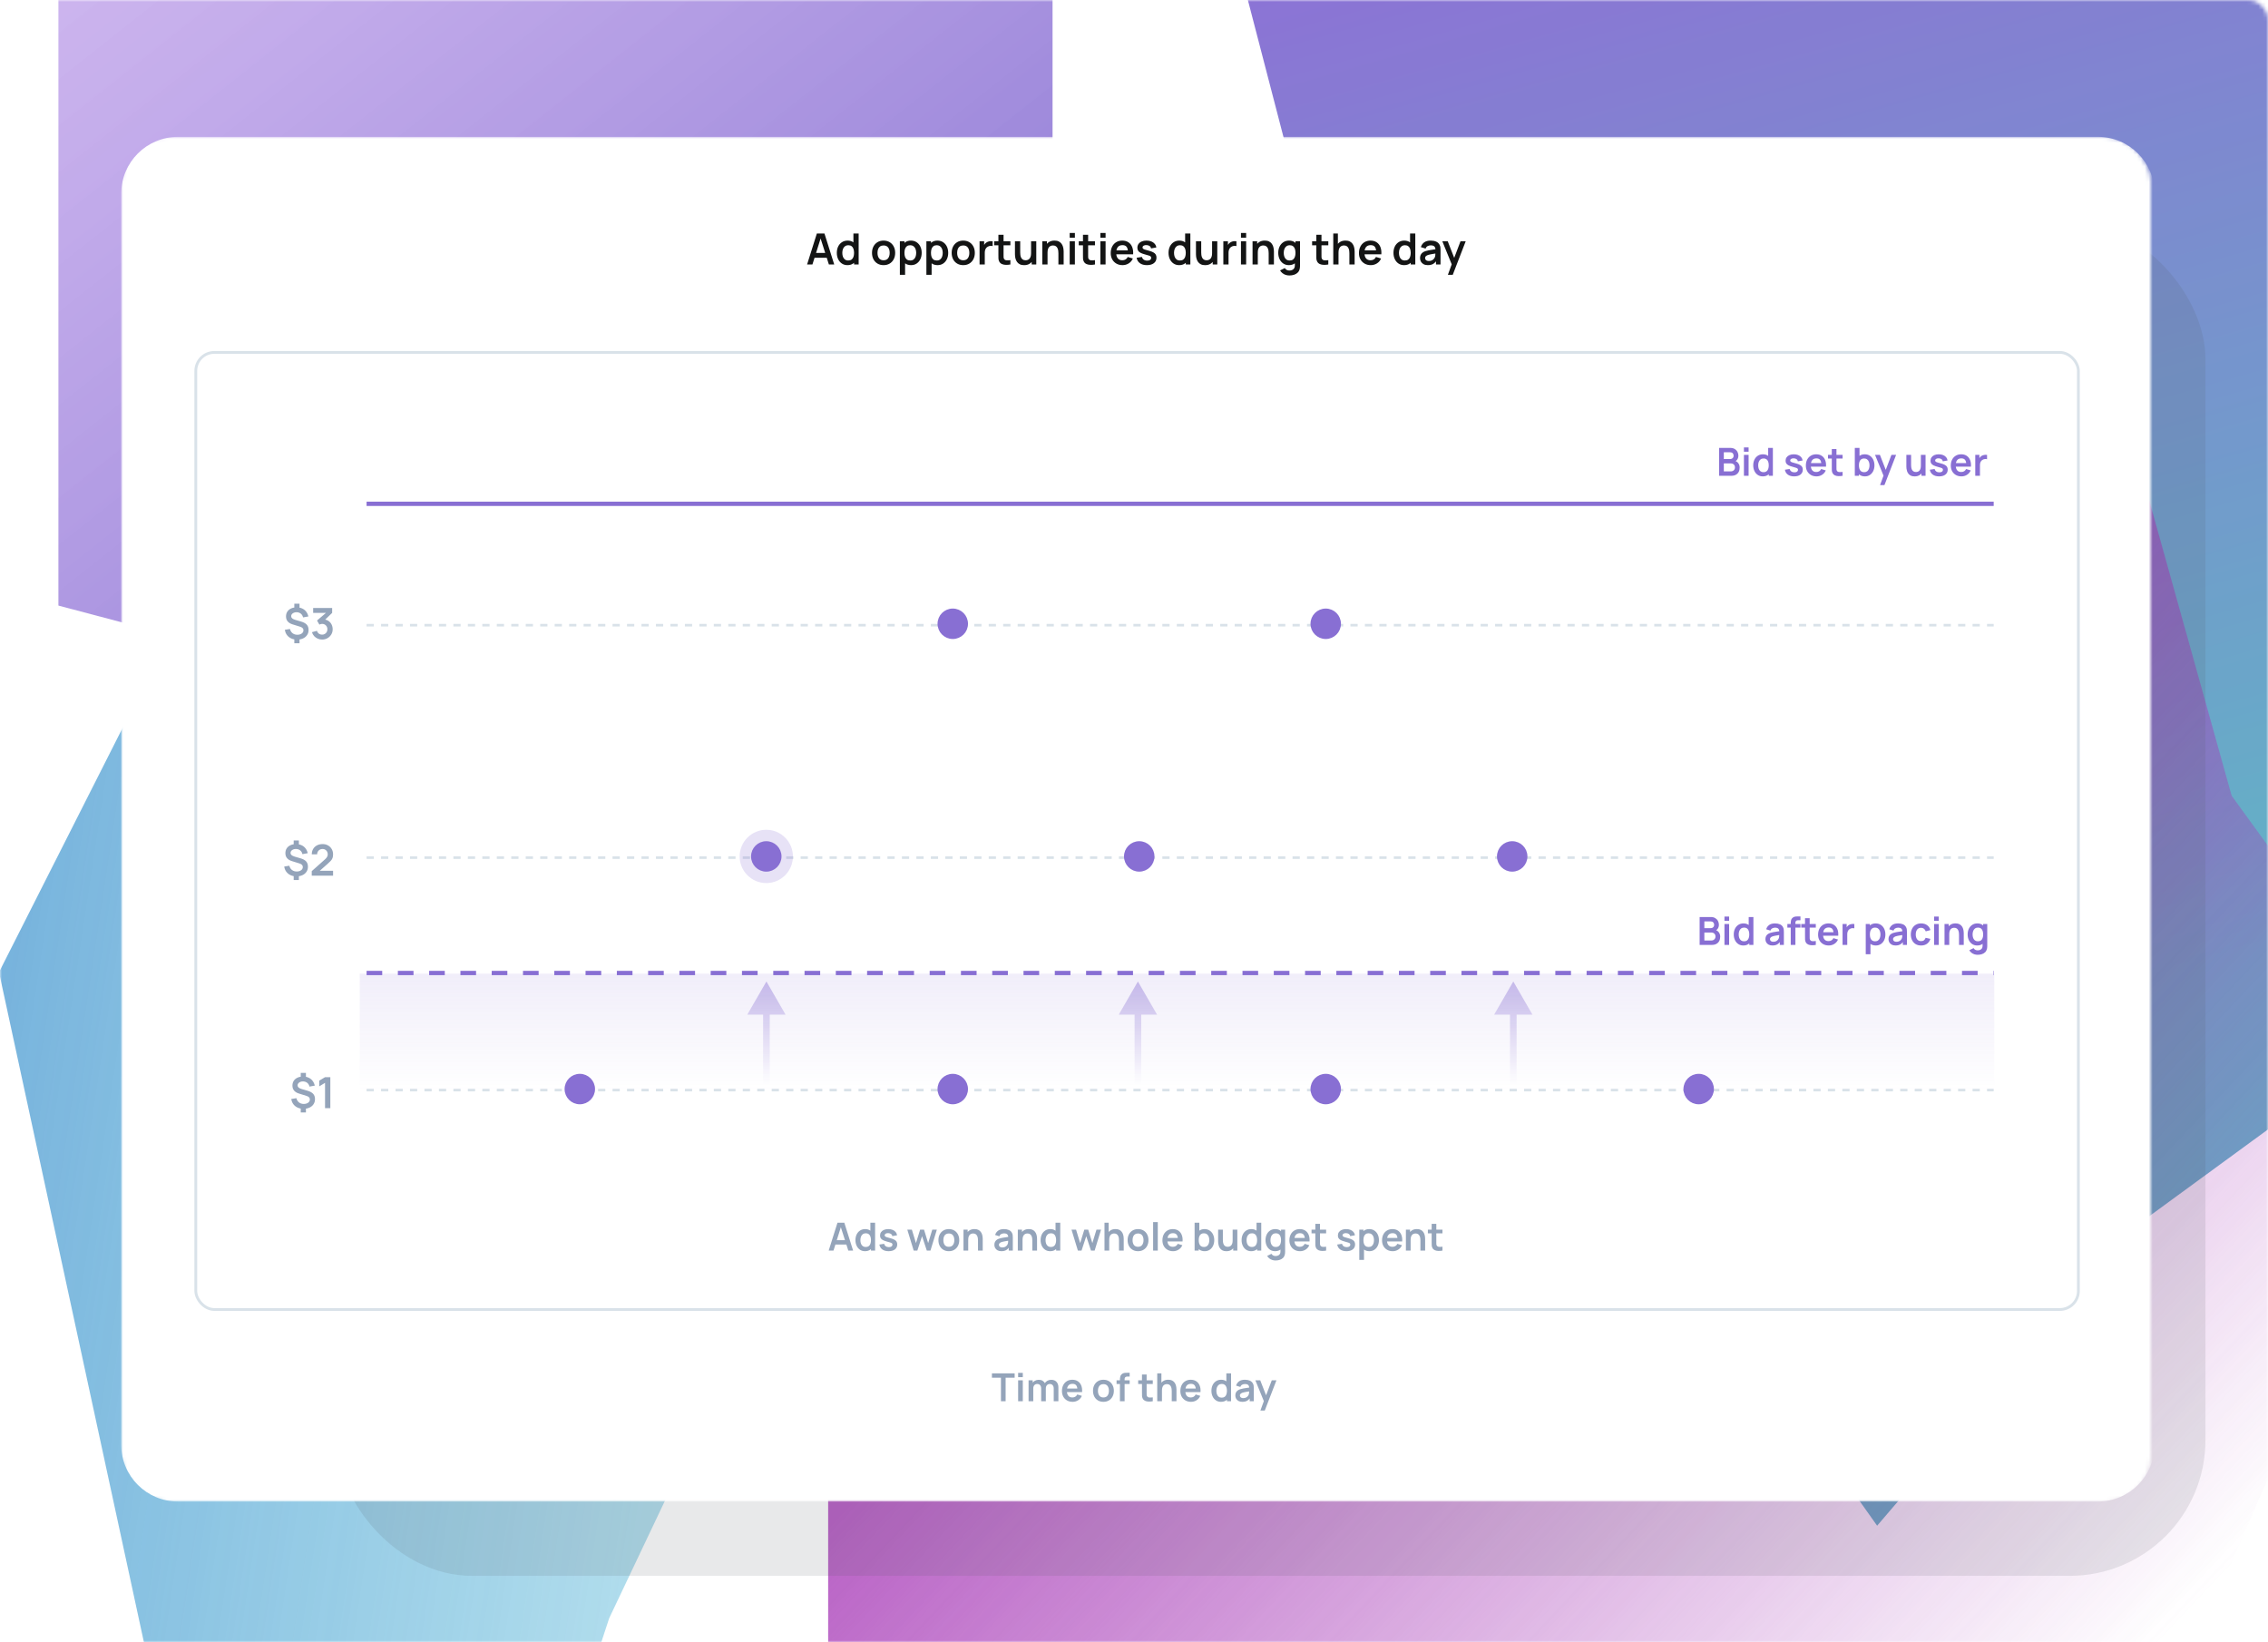 <svg width="580" height="420" viewBox="0 0 580 420" fill="none" xmlns="http://www.w3.org/2000/svg">
<g clip-path="url(#clip0_1958_33264)">
<mask id="mask0_1958_33264" style="mask-type:alpha" maskUnits="userSpaceOnUse" x="0" y="0" width="580" height="420">
<rect width="580" height="420" rx="5" fill="#3EDE9C"/>
</mask>
<g mask="url(#mask0_1958_33264)">
<rect width="580" height="420" rx="5" fill="white"/>
<g opacity="0.8" filter="url(#filter0_f_1958_33264)">
<path d="M388.132 -175.758L193.332 -84.872L219.397 -17.192L318.168 -3.655L340.118 80.784L426.543 186.495L340.118 284.471L370.298 333.459L426.543 314.766L480.044 390.182L544.52 314.766L637.119 247.085L614.483 118.814L665.241 29.863L637.119 -17.192V-94.541L388.132 -175.758Z" fill="url(#paint0_linear_1958_33264)"/>
</g>
<g opacity="0.8" filter="url(#filter1_f_1958_33264)">
<path d="M448.772 123.619L328.561 203.485L401.547 355.151H315.263L211.785 276.898V466.48L290.781 523.757L448.772 496.329L570.7 453.572V399.521L623.937 276.898L570.7 203.485L533.779 71.182L448.772 123.619Z" fill="url(#paint1_linear_1958_33264)"/>
</g>
<g opacity="0.8" filter="url(#filter2_f_1958_33264)">
<path d="M101.958 46.576L282.969 145.958L155.793 413.827L73.091 665.243L14.523 642.35L-64.731 658.729L-115.948 596.75L-109.104 561.015L-127.425 506.482H-51.265L-83.733 450.684H43.442L-0.25 248.63L101.958 46.576Z" fill="url(#paint2_linear_1958_33264)"/>
</g>
<g filter="url(#filter3_f_1958_33264)">
<path d="M14.938 -116.389V154.869L101.485 177.756L134.842 304.06L221.39 214.206L293.513 177.756L269.172 55.69V-12.124L182.624 -71.462L134.842 -174.879L14.938 -116.389Z" fill="url(#paint3_linear_1958_33264)"/>
</g>
<g filter="url(#filter4_f_1958_33264)">
<rect x="86" y="57" width="478" height="346" rx="34.715" fill="#545660" fill-opacity="0.13"/>
</g>
<mask id="mask1_1958_33264" style="mask-type:alpha" maskUnits="userSpaceOnUse" x="31" y="35" width="519" height="349">
<rect x="31" y="35" width="519" height="349" rx="11.608" fill="white"/>
</mask>
<g mask="url(#mask1_1958_33264)">
<path d="M31 49.511C31 41.497 37.497 35 45.511 35H536.489C544.503 35 551 41.497 551 49.511V369.489C551 377.503 544.503 384 536.489 384H45.511C37.497 384 31 377.503 31 369.489V49.511Z" fill="white"/>
<rect x="50.072" y="90.121" width="481.44" height="244.766" rx="4.747" stroke="#D9E2E9" stroke-width="0.715"/>
<path d="M255.976 358.351V352.337H253.668V351.218H259.478V352.337H257.17V358.351H255.976ZM260.369 352.189V351.094H261.563V352.189H260.369ZM260.369 358.351V353.001H261.563V358.351H260.369ZM269.472 358.351V355.101C269.472 354.735 269.381 354.449 269.2 354.244C269.018 354.036 268.772 353.932 268.461 353.932C268.27 353.932 268.098 353.977 267.946 354.066C267.794 354.152 267.674 354.281 267.585 354.452C267.496 354.621 267.451 354.822 267.451 355.057L266.921 354.745C266.918 354.375 267 354.049 267.169 353.769C267.34 353.485 267.571 353.263 267.862 353.105C268.153 352.946 268.476 352.867 268.833 352.867C269.424 352.867 269.877 353.045 270.19 353.402C270.507 353.756 270.666 354.221 270.666 354.799V358.351H269.472ZM263.037 358.351V353.001H264.092V354.66H264.241V358.351H263.037ZM266.262 358.351V355.116C266.262 354.743 266.171 354.452 265.99 354.244C265.808 354.036 265.56 353.932 265.247 353.932C264.943 353.932 264.698 354.036 264.513 354.244C264.332 354.452 264.241 354.723 264.241 355.057L263.706 354.7C263.706 354.353 263.792 354.041 263.964 353.764C264.135 353.486 264.366 353.268 264.657 353.11C264.951 352.948 265.28 352.867 265.643 352.867C266.042 352.867 266.376 352.953 266.644 353.125C266.914 353.293 267.116 353.524 267.248 353.818C267.383 354.109 267.451 354.437 267.451 354.804V358.351H266.262ZM274.303 358.499C273.761 358.499 273.286 358.382 272.876 358.148C272.467 357.913 272.147 357.588 271.915 357.172C271.688 356.756 271.574 356.277 271.574 355.735C271.574 355.151 271.686 354.644 271.91 354.215C272.135 353.782 272.447 353.447 272.847 353.209C273.246 352.971 273.709 352.852 274.234 352.852C274.789 352.852 275.259 352.983 275.646 353.244C276.035 353.501 276.324 353.866 276.512 354.338C276.701 354.811 276.772 355.367 276.725 356.008H275.541V355.572C275.538 354.991 275.436 354.566 275.234 354.299C275.033 354.031 274.716 353.898 274.283 353.898C273.794 353.898 273.431 354.049 273.193 354.353C272.956 354.654 272.837 355.095 272.837 355.676C272.837 356.217 272.956 356.637 273.193 356.934C273.431 357.231 273.778 357.38 274.234 357.38C274.528 357.38 274.78 357.316 274.992 357.187C275.206 357.055 275.371 356.865 275.487 356.617L276.666 356.974C276.461 357.456 276.144 357.831 275.715 358.098C275.289 358.366 274.818 358.499 274.303 358.499ZM272.46 356.008V355.106H276.141V356.008H272.46ZM282.177 358.499C281.642 358.499 281.175 358.379 280.775 358.138C280.375 357.897 280.065 357.565 279.844 357.142C279.626 356.716 279.517 356.227 279.517 355.676C279.517 355.114 279.629 354.622 279.854 354.2C280.078 353.777 280.39 353.447 280.79 353.209C281.19 352.971 281.652 352.852 282.177 352.852C282.715 352.852 283.184 352.973 283.584 353.214C283.983 353.455 284.294 353.789 284.515 354.215C284.736 354.637 284.847 355.124 284.847 355.676C284.847 356.231 284.735 356.721 284.51 357.147C284.289 357.57 283.978 357.902 283.579 358.143C283.179 358.381 282.712 358.499 282.177 358.499ZM282.177 357.38C282.653 357.38 283.006 357.221 283.237 356.904C283.468 356.587 283.584 356.178 283.584 355.676C283.584 355.157 283.467 354.745 283.232 354.437C282.998 354.127 282.646 353.972 282.177 353.972C281.857 353.972 281.592 354.044 281.384 354.19C281.18 354.332 281.028 354.532 280.929 354.789C280.83 355.043 280.78 355.339 280.78 355.676C280.78 356.194 280.897 356.609 281.132 356.919C281.37 357.226 281.718 357.38 282.177 357.38ZM286.404 358.351V352.917C286.404 352.781 286.409 352.633 286.419 352.471C286.429 352.306 286.457 352.142 286.503 351.98C286.549 351.819 286.634 351.672 286.756 351.54C286.908 351.371 287.071 351.256 287.246 351.193C287.424 351.127 287.6 351.09 287.771 351.084C287.943 351.074 288.093 351.069 288.222 351.069H288.891V352.04H288.272C288.044 352.04 287.874 352.098 287.761 352.213C287.652 352.326 287.598 352.474 287.598 352.659V358.351H286.404ZM285.542 353.937V353.001H288.891V353.937H285.542ZM294.802 358.351C294.448 358.417 294.102 358.445 293.761 358.435C293.425 358.428 293.122 358.367 292.855 358.252C292.587 358.133 292.384 357.946 292.246 357.692C292.123 357.461 292.059 357.225 292.052 356.984C292.046 356.743 292.043 356.47 292.043 356.166V351.515H293.231V356.097C293.231 356.312 293.233 356.5 293.236 356.662C293.243 356.823 293.278 356.956 293.34 357.058C293.459 357.256 293.649 357.367 293.91 357.39C294.171 357.413 294.468 357.4 294.802 357.35V358.351ZM291.072 353.937V353.001H294.802V353.937H291.072ZM299.652 358.351V355.775C299.652 355.607 299.641 355.42 299.618 355.215C299.595 355.01 299.54 354.814 299.454 354.626C299.372 354.434 299.246 354.277 299.078 354.155C298.913 354.033 298.688 353.972 298.404 353.972C298.252 353.972 298.102 353.997 297.953 354.046C297.805 354.096 297.669 354.182 297.547 354.304C297.428 354.423 297.333 354.588 297.26 354.799C297.187 355.007 297.151 355.275 297.151 355.602L296.443 355.299C296.443 354.844 296.53 354.431 296.705 354.061C296.883 353.691 297.144 353.397 297.488 353.179C297.831 352.958 298.254 352.847 298.756 352.847C299.152 352.847 299.479 352.913 299.737 353.045C299.994 353.178 300.199 353.346 300.351 353.551C300.503 353.756 300.615 353.973 300.688 354.205C300.76 354.436 300.807 354.655 300.826 354.863C300.85 355.068 300.861 355.235 300.861 355.364V358.351H299.652ZM295.942 358.351V351.218H297.007V354.972H297.151V358.351H295.942ZM304.586 358.499C304.044 358.499 303.569 358.382 303.159 358.148C302.75 357.913 302.43 357.588 302.198 357.172C301.971 356.756 301.857 356.277 301.857 355.735C301.857 355.151 301.969 354.644 302.193 354.215C302.418 353.782 302.73 353.447 303.13 353.209C303.529 352.971 303.992 352.852 304.517 352.852C305.072 352.852 305.542 352.983 305.928 353.244C306.318 353.501 306.607 353.866 306.795 354.338C306.984 354.811 307.055 355.367 307.008 356.008H305.824V355.572C305.821 354.991 305.719 354.566 305.517 354.299C305.316 354.031 304.999 353.898 304.566 353.898C304.077 353.898 303.714 354.049 303.476 354.353C303.239 354.654 303.12 355.095 303.12 355.676C303.12 356.217 303.239 356.637 303.476 356.934C303.714 357.231 304.061 357.38 304.517 357.38C304.811 357.38 305.063 357.316 305.275 357.187C305.489 357.055 305.654 356.865 305.77 356.617L306.949 356.974C306.744 357.456 306.427 357.831 305.998 358.098C305.572 358.366 305.101 358.499 304.586 358.499ZM302.743 356.008V355.106H306.424V356.008H302.743ZM312.242 358.499C311.75 358.499 311.321 358.376 310.954 358.128C310.587 357.88 310.303 357.543 310.102 357.117C309.901 356.691 309.8 356.211 309.8 355.676C309.8 355.134 309.901 354.652 310.102 354.229C310.307 353.803 310.596 353.468 310.969 353.224C311.342 352.976 311.781 352.852 312.287 352.852C312.795 352.852 313.221 352.976 313.565 353.224C313.911 353.468 314.174 353.803 314.352 354.229C314.531 354.655 314.62 355.138 314.62 355.676C314.62 356.208 314.531 356.688 314.352 357.117C314.174 357.543 313.908 357.88 313.555 358.128C313.201 358.376 312.764 358.499 312.242 358.499ZM312.425 357.429C312.746 357.429 313.003 357.357 313.198 357.211C313.396 357.063 313.54 356.856 313.629 356.592C313.721 356.328 313.768 356.023 313.768 355.676C313.768 355.326 313.721 355.02 313.629 354.759C313.54 354.495 313.399 354.29 313.208 354.145C313.016 353.997 312.769 353.922 312.465 353.922C312.145 353.922 311.88 354.002 311.672 354.16C311.464 354.315 311.311 354.527 311.212 354.794C311.113 355.058 311.063 355.352 311.063 355.676C311.063 356.003 311.111 356.3 311.207 356.568C311.306 356.832 311.456 357.041 311.657 357.197C311.859 357.352 312.115 357.429 312.425 357.429ZM313.768 358.351V354.596H313.619V351.218H314.823V358.351H313.768ZM317.708 358.499C317.321 358.499 316.994 358.427 316.727 358.281C316.459 358.133 316.256 357.936 316.118 357.692C315.982 357.448 315.914 357.178 315.914 356.885C315.914 356.627 315.957 356.396 316.043 356.191C316.129 355.983 316.261 355.805 316.44 355.656C316.618 355.504 316.849 355.38 317.133 355.285C317.348 355.215 317.599 355.152 317.886 355.096C318.177 355.04 318.49 354.989 318.827 354.943C319.167 354.893 319.522 354.84 319.892 354.784L319.466 355.027C319.47 354.657 319.387 354.385 319.219 354.21C319.05 354.035 318.766 353.947 318.367 353.947C318.125 353.947 317.893 354.003 317.668 354.115C317.444 354.228 317.287 354.421 317.197 354.695L316.108 354.353C316.24 353.901 316.491 353.538 316.861 353.263C317.234 352.989 317.736 352.852 318.367 352.852C318.842 352.852 319.26 352.93 319.62 353.085C319.983 353.24 320.252 353.495 320.427 353.848C320.523 354.036 320.581 354.229 320.601 354.428C320.62 354.622 320.63 354.835 320.63 355.067V358.351H319.585V357.192L319.759 357.38C319.517 357.766 319.235 358.05 318.911 358.232C318.591 358.41 318.19 358.499 317.708 358.499ZM317.945 357.548C318.216 357.548 318.447 357.5 318.639 357.405C318.831 357.309 318.982 357.192 319.095 357.053C319.21 356.914 319.288 356.784 319.328 356.662C319.39 356.51 319.425 356.336 319.432 356.142C319.441 355.943 319.446 355.783 319.446 355.661L319.813 355.77C319.453 355.826 319.144 355.876 318.887 355.919C318.629 355.962 318.408 356.003 318.223 356.042C318.038 356.079 317.874 356.12 317.732 356.166C317.594 356.216 317.477 356.274 317.381 356.34C317.285 356.406 317.211 356.482 317.158 356.568C317.108 356.653 317.084 356.754 317.084 356.87C317.084 357.002 317.117 357.119 317.183 357.221C317.249 357.32 317.344 357.4 317.47 357.459C317.599 357.519 317.757 357.548 317.945 357.548ZM322.323 360.729L323.354 357.9L323.374 358.732L321.04 353.001H322.284L323.938 357.241H323.621L325.231 353.001H326.425L323.443 360.729H322.323Z" fill="#94A4BA"/>
<rect x="92" y="249" width="418" height="30" fill="url(#paint4_linear_1958_33264)"/>
<line x1="93.746" y1="248.831" x2="509.852" y2="248.831" stroke="#886FD3" stroke-width="1.101" stroke-dasharray="4 4"/>
<line x1="93.746" y1="128.843" x2="509.852" y2="128.843" stroke="#886FD3" stroke-width="1.101"/>
<path d="M211.921 319.824L214.17 312.691H215.919L218.168 319.824H216.939L214.898 313.424H215.166L213.15 319.824H211.921ZM213.174 318.279V317.164H216.919V318.279H213.174ZM221.208 319.973C220.716 319.973 220.287 319.849 219.92 319.601C219.554 319.354 219.27 319.017 219.068 318.591C218.867 318.165 218.766 317.684 218.766 317.149C218.766 316.608 218.867 316.126 219.068 315.703C219.273 315.277 219.562 314.942 219.935 314.697C220.308 314.45 220.747 314.326 221.253 314.326C221.761 314.326 222.187 314.45 222.531 314.697C222.878 314.942 223.14 315.277 223.318 315.703C223.497 316.129 223.586 316.611 223.586 317.149C223.586 317.681 223.497 318.161 223.318 318.591C223.14 319.017 222.874 319.354 222.521 319.601C222.167 319.849 221.73 319.973 221.208 319.973ZM221.391 318.903C221.712 318.903 221.969 318.83 222.164 318.685C222.362 318.536 222.506 318.33 222.595 318.066C222.688 317.801 222.734 317.496 222.734 317.149C222.734 316.799 222.688 316.494 222.595 316.233C222.506 315.969 222.366 315.764 222.174 315.619C221.983 315.47 221.735 315.396 221.431 315.396C221.111 315.396 220.847 315.475 220.638 315.633C220.43 315.789 220.277 316 220.178 316.268C220.079 316.532 220.029 316.826 220.029 317.149C220.029 317.476 220.077 317.773 220.173 318.041C220.272 318.305 220.422 318.515 220.624 318.67C220.825 318.825 221.081 318.903 221.391 318.903ZM222.734 319.824V316.069H222.585V312.691H223.789V319.824H222.734ZM227.244 319.973C226.583 319.973 226.046 319.824 225.634 319.527C225.221 319.23 224.97 318.812 224.881 318.274L226.099 318.085C226.162 318.35 226.301 318.558 226.515 318.71C226.73 318.862 227.001 318.938 227.328 318.938C227.615 318.938 227.836 318.881 227.992 318.769C228.15 318.654 228.229 318.497 228.229 318.298C228.229 318.176 228.2 318.079 228.14 318.006C228.084 317.93 227.958 317.858 227.764 317.788C227.569 317.719 227.27 317.631 226.867 317.526C226.418 317.407 226.061 317.28 225.797 317.144C225.533 317.006 225.343 316.842 225.227 316.654C225.112 316.466 225.054 316.238 225.054 315.97C225.054 315.637 225.142 315.346 225.317 315.098C225.492 314.851 225.736 314.661 226.05 314.529C226.363 314.393 226.733 314.326 227.159 314.326C227.575 314.326 227.944 314.39 228.264 314.519C228.588 314.648 228.848 314.831 229.047 315.069C229.245 315.306 229.367 315.586 229.413 315.906L228.195 316.124C228.165 315.896 228.061 315.716 227.883 315.584C227.708 315.452 227.473 315.378 227.179 315.361C226.898 315.344 226.672 315.387 226.5 315.49C226.329 315.589 226.243 315.729 226.243 315.911C226.243 316.013 226.278 316.101 226.347 316.173C226.416 316.246 226.555 316.319 226.763 316.391C226.974 316.464 227.288 316.553 227.704 316.659C228.13 316.768 228.47 316.893 228.725 317.035C228.982 317.174 229.167 317.341 229.279 317.536C229.395 317.73 229.453 317.967 229.453 318.244C229.453 318.782 229.256 319.205 228.863 319.512C228.474 319.819 227.934 319.973 227.244 319.973ZM233.661 319.824L232.026 314.464L233.195 314.474L234.24 317.907L235.3 314.474H236.306L237.361 317.907L238.411 314.474H239.58L237.945 319.824H237.014L235.801 316.144L234.592 319.824H233.661ZM242.644 319.973C242.109 319.973 241.641 319.852 241.242 319.611C240.842 319.37 240.532 319.038 240.31 318.616C240.092 318.19 239.983 317.701 239.983 317.149C239.983 316.588 240.096 316.096 240.32 315.673C240.545 315.25 240.857 314.92 241.257 314.682C241.656 314.445 242.118 314.326 242.644 314.326C243.182 314.326 243.651 314.446 244.05 314.687C244.45 314.928 244.76 315.262 244.982 315.688C245.203 316.111 245.314 316.598 245.314 317.149C245.314 317.704 245.201 318.194 244.977 318.62C244.755 319.043 244.445 319.375 244.045 319.616C243.646 319.854 243.179 319.973 242.644 319.973ZM242.644 318.853C243.119 318.853 243.472 318.695 243.704 318.378C243.935 318.061 244.05 317.651 244.05 317.149C244.05 316.631 243.933 316.218 243.699 315.911C243.464 315.6 243.112 315.445 242.644 315.445C242.323 315.445 242.059 315.518 241.851 315.663C241.646 315.805 241.494 316.005 241.395 316.263C241.296 316.517 241.247 316.812 241.247 317.149C241.247 317.668 241.364 318.082 241.598 318.393C241.836 318.7 242.184 318.853 242.644 318.853ZM250.105 319.824V317.248C250.105 317.08 250.094 316.893 250.071 316.689C250.048 316.484 249.993 316.287 249.907 316.099C249.825 315.908 249.699 315.751 249.531 315.628C249.366 315.506 249.141 315.445 248.857 315.445C248.705 315.445 248.555 315.47 248.406 315.52C248.258 315.569 248.122 315.655 248 315.777C247.881 315.896 247.785 316.061 247.713 316.272C247.64 316.481 247.604 316.748 247.604 317.075L246.895 316.773C246.895 316.317 246.983 315.904 247.158 315.534C247.336 315.164 247.597 314.871 247.941 314.653C248.284 314.431 248.707 314.321 249.209 314.321C249.605 314.321 249.932 314.387 250.19 314.519C250.447 314.651 250.652 314.819 250.804 315.024C250.956 315.229 251.068 315.447 251.141 315.678C251.213 315.909 251.26 316.129 251.279 316.337C251.302 316.542 251.314 316.708 251.314 316.837V319.824H250.105ZM246.395 319.824V314.474H247.46V316.134H247.604V319.824H246.395ZM256.086 319.973C255.7 319.973 255.373 319.9 255.105 319.755C254.838 319.606 254.635 319.41 254.496 319.165C254.361 318.921 254.293 318.652 254.293 318.358C254.293 318.1 254.336 317.869 254.422 317.664C254.508 317.456 254.64 317.278 254.818 317.129C254.996 316.978 255.227 316.854 255.511 316.758C255.726 316.689 255.977 316.626 256.264 316.57C256.555 316.514 256.869 316.462 257.206 316.416C257.546 316.367 257.901 316.314 258.271 316.258L257.845 316.5C257.848 316.13 257.765 315.858 257.597 315.683C257.429 315.508 257.145 315.42 256.745 315.42C256.504 315.42 256.271 315.477 256.046 315.589C255.822 315.701 255.665 315.894 255.576 316.168L254.486 315.827C254.618 315.374 254.869 315.011 255.239 314.737C255.612 314.463 256.114 314.326 256.745 314.326C257.22 314.326 257.638 314.403 257.998 314.559C258.361 314.714 258.631 314.968 258.806 315.321C258.901 315.51 258.959 315.703 258.979 315.901C258.999 316.096 259.009 316.309 259.009 316.54V319.824H257.964V318.665L258.137 318.853C257.896 319.24 257.613 319.524 257.29 319.705C256.969 319.884 256.568 319.973 256.086 319.973ZM256.324 319.022C256.595 319.022 256.826 318.974 257.017 318.878C257.209 318.782 257.361 318.665 257.473 318.526C257.589 318.388 257.666 318.257 257.706 318.135C257.769 317.983 257.803 317.81 257.81 317.615C257.82 317.417 257.825 317.257 257.825 317.134L258.191 317.243C257.831 317.3 257.523 317.349 257.265 317.392C257.007 317.435 256.786 317.476 256.601 317.516C256.416 317.552 256.253 317.593 256.111 317.64C255.972 317.689 255.855 317.747 255.759 317.813C255.663 317.879 255.589 317.955 255.536 318.041C255.487 318.127 255.462 318.227 255.462 318.343C255.462 318.475 255.495 318.592 255.561 318.695C255.627 318.794 255.723 318.873 255.848 318.933C255.977 318.992 256.136 319.022 256.324 319.022ZM263.999 319.824V317.248C263.999 317.08 263.987 316.893 263.964 316.689C263.941 316.484 263.886 316.287 263.801 316.099C263.718 315.908 263.593 315.751 263.424 315.628C263.259 315.506 263.034 315.445 262.75 315.445C262.599 315.445 262.448 315.47 262.3 315.52C262.151 315.569 262.016 315.655 261.893 315.777C261.775 315.896 261.679 316.061 261.606 316.272C261.533 316.481 261.497 316.748 261.497 317.075L260.789 316.773C260.789 316.317 260.876 315.904 261.051 315.534C261.23 315.164 261.491 314.871 261.834 314.653C262.177 314.431 262.6 314.321 263.102 314.321C263.498 314.321 263.825 314.387 264.083 314.519C264.341 314.651 264.545 314.819 264.697 315.024C264.849 315.229 264.961 315.447 265.034 315.678C265.107 315.909 265.153 316.129 265.173 316.337C265.196 316.542 265.207 316.708 265.207 316.837V319.824H263.999ZM260.288 319.824V314.474H261.354V316.134H261.497V319.824H260.288ZM268.558 319.973C268.066 319.973 267.637 319.849 267.27 319.601C266.903 319.354 266.619 319.017 266.418 318.591C266.217 318.165 266.116 317.684 266.116 317.149C266.116 316.608 266.217 316.126 266.418 315.703C266.623 315.277 266.912 314.942 267.285 314.697C267.658 314.45 268.097 314.326 268.603 314.326C269.111 314.326 269.537 314.45 269.881 314.697C270.227 314.942 270.49 315.277 270.668 315.703C270.847 316.129 270.936 316.611 270.936 317.149C270.936 317.681 270.847 318.161 270.668 318.591C270.49 319.017 270.224 319.354 269.871 319.601C269.517 319.849 269.08 319.973 268.558 319.973ZM268.741 318.903C269.062 318.903 269.319 318.83 269.514 318.685C269.712 318.536 269.856 318.33 269.945 318.066C270.037 317.801 270.084 317.496 270.084 317.149C270.084 316.799 270.037 316.494 269.945 316.233C269.856 315.969 269.715 315.764 269.524 315.619C269.332 315.47 269.085 315.396 268.781 315.396C268.461 315.396 268.196 315.475 267.988 315.633C267.78 315.789 267.627 316 267.528 316.268C267.429 316.532 267.379 316.826 267.379 317.149C267.379 317.476 267.427 317.773 267.523 318.041C267.622 318.305 267.772 318.515 267.973 318.67C268.175 318.825 268.431 318.903 268.741 318.903ZM270.084 319.824V316.069H269.935V312.691H271.139V319.824H270.084ZM275.65 319.824L274.016 314.464L275.185 314.474L276.23 317.907L277.29 314.474H278.296L279.351 317.907L280.401 314.474H281.57L279.935 319.824H279.004L277.79 316.144L276.582 319.824H275.65ZM286.164 319.824V317.248C286.164 317.08 286.153 316.893 286.13 316.689C286.107 316.484 286.052 316.287 285.966 316.099C285.884 315.908 285.758 315.751 285.59 315.628C285.425 315.506 285.2 315.445 284.916 315.445C284.764 315.445 284.614 315.47 284.465 315.52C284.317 315.569 284.181 315.655 284.059 315.777C283.94 315.896 283.844 316.061 283.772 316.272C283.699 316.481 283.663 316.748 283.663 317.075L282.954 316.773C282.954 316.317 283.042 315.904 283.217 315.534C283.395 315.164 283.656 314.871 284 314.653C284.343 314.431 284.766 314.321 285.268 314.321C285.664 314.321 285.991 314.387 286.249 314.519C286.506 314.651 286.711 314.819 286.863 315.024C287.015 315.229 287.127 315.447 287.2 315.678C287.272 315.909 287.319 316.129 287.338 316.337C287.361 316.542 287.373 316.708 287.373 316.837V319.824H286.164ZM282.454 319.824V312.691H283.519V316.446H283.663V319.824H282.454ZM291.029 319.973C290.494 319.973 290.026 319.852 289.627 319.611C289.227 319.37 288.917 319.038 288.695 318.616C288.477 318.19 288.368 317.701 288.368 317.149C288.368 316.588 288.481 316.096 288.705 315.673C288.93 315.25 289.242 314.92 289.642 314.682C290.041 314.445 290.504 314.326 291.029 314.326C291.567 314.326 292.036 314.446 292.435 314.687C292.835 314.928 293.145 315.262 293.367 315.688C293.588 316.111 293.699 316.598 293.699 317.149C293.699 317.704 293.586 318.194 293.362 318.62C293.14 319.043 292.83 319.375 292.43 319.616C292.031 319.854 291.564 319.973 291.029 319.973ZM291.029 318.853C291.504 318.853 291.857 318.695 292.089 318.378C292.32 318.061 292.435 317.651 292.435 317.149C292.435 316.631 292.318 316.218 292.084 315.911C291.849 315.6 291.498 315.445 291.029 315.445C290.708 315.445 290.444 315.518 290.236 315.663C290.031 315.805 289.879 316.005 289.78 316.263C289.681 316.517 289.632 316.812 289.632 317.149C289.632 317.668 289.749 318.082 289.983 318.393C290.221 318.7 290.57 318.853 291.029 318.853ZM294.889 319.824V312.542H296.083V319.824H294.889ZM299.999 319.973C299.457 319.973 298.982 319.856 298.572 319.621C298.163 319.387 297.843 319.061 297.611 318.645C297.383 318.229 297.27 317.75 297.27 317.209C297.27 316.624 297.382 316.117 297.606 315.688C297.831 315.255 298.143 314.92 298.543 314.682C298.942 314.445 299.405 314.326 299.93 314.326C300.484 314.326 300.955 314.456 301.341 314.717C301.731 314.975 302.02 315.34 302.208 315.812C302.397 316.284 302.468 316.84 302.421 317.481H301.237V317.045C301.234 316.464 301.132 316.04 300.93 315.772C300.729 315.505 300.412 315.371 299.979 315.371C299.49 315.371 299.127 315.523 298.889 315.827C298.652 316.127 298.533 316.568 298.533 317.149C298.533 317.691 298.652 318.11 298.889 318.407C299.127 318.705 299.474 318.853 299.93 318.853C300.224 318.853 300.476 318.789 300.688 318.66C300.902 318.528 301.067 318.338 301.183 318.09L302.362 318.447C302.157 318.929 301.84 319.304 301.411 319.572C300.985 319.839 300.514 319.973 299.999 319.973ZM298.156 317.481V316.58H301.837V317.481H298.156ZM308.081 319.973C307.559 319.973 307.122 319.849 306.768 319.601C306.415 319.354 306.149 319.017 305.971 318.591C305.792 318.161 305.703 317.681 305.703 317.149C305.703 316.611 305.792 316.129 305.971 315.703C306.149 315.277 306.41 314.942 306.753 314.697C307.1 314.45 307.528 314.326 308.036 314.326C308.542 314.326 308.979 314.45 309.349 314.697C309.722 314.942 310.011 315.277 310.216 315.703C310.421 316.126 310.523 316.608 310.523 317.149C310.523 317.684 310.422 318.165 310.221 318.591C310.019 319.017 309.735 319.354 309.369 319.601C309.002 319.849 308.573 319.973 308.081 319.973ZM305.5 319.824V312.691H306.704V316.069H306.555V319.824H305.5ZM307.898 318.903C308.208 318.903 308.464 318.825 308.665 318.67C308.867 318.515 309.016 318.305 309.111 318.041C309.21 317.773 309.26 317.476 309.26 317.149C309.26 316.826 309.21 316.532 309.111 316.268C309.012 316 308.859 315.789 308.651 315.633C308.443 315.475 308.178 315.396 307.858 315.396C307.554 315.396 307.307 315.47 307.115 315.619C306.923 315.764 306.781 315.969 306.689 316.233C306.6 316.494 306.555 316.799 306.555 317.149C306.555 317.496 306.6 317.801 306.689 318.066C306.781 318.33 306.925 318.536 307.12 318.685C307.318 318.83 307.577 318.903 307.898 318.903ZM313.621 319.978C313.225 319.978 312.898 319.912 312.64 319.78C312.383 319.648 312.178 319.479 312.026 319.274C311.874 319.07 311.762 318.852 311.689 318.62C311.617 318.389 311.569 318.171 311.546 317.967C311.526 317.759 311.516 317.59 311.516 317.461V314.474H312.725V317.05C312.725 317.215 312.736 317.402 312.759 317.61C312.782 317.815 312.835 318.013 312.918 318.204C313.004 318.393 313.129 318.548 313.294 318.67C313.463 318.792 313.689 318.853 313.973 318.853C314.125 318.853 314.275 318.829 314.424 318.779C314.572 318.729 314.706 318.645 314.825 318.526C314.947 318.404 315.045 318.237 315.117 318.026C315.19 317.815 315.226 317.547 315.226 317.224L315.935 317.526C315.935 317.981 315.845 318.394 315.667 318.764C315.492 319.134 315.233 319.43 314.889 319.651C314.546 319.869 314.123 319.978 313.621 319.978ZM315.37 319.824V318.165H315.226V314.474H316.425V319.824H315.37ZM319.962 319.973C319.47 319.973 319.04 319.849 318.674 319.601C318.307 319.354 318.023 319.017 317.822 318.591C317.62 318.165 317.519 317.684 317.519 317.149C317.519 316.608 317.62 316.126 317.822 315.703C318.026 315.277 318.315 314.942 318.689 314.697C319.062 314.45 319.501 314.326 320.006 314.326C320.515 314.326 320.941 314.45 321.284 314.697C321.631 314.942 321.894 315.277 322.072 315.703C322.25 316.129 322.339 316.611 322.339 317.149C322.339 317.681 322.25 318.161 322.072 318.591C321.894 319.017 321.628 319.354 321.274 319.601C320.921 319.849 320.483 319.973 319.962 319.973ZM320.145 318.903C320.465 318.903 320.723 318.83 320.918 318.685C321.116 318.536 321.259 318.33 321.349 318.066C321.441 317.801 321.487 317.496 321.487 317.149C321.487 316.799 321.441 316.494 321.349 316.233C321.259 315.969 321.119 315.764 320.928 315.619C320.736 315.47 320.488 315.396 320.185 315.396C319.864 315.396 319.6 315.475 319.392 315.633C319.184 315.789 319.03 316 318.931 316.268C318.832 316.532 318.783 316.826 318.783 317.149C318.783 317.476 318.831 317.773 318.926 318.041C319.025 318.305 319.176 318.515 319.377 318.67C319.579 318.825 319.834 318.903 320.145 318.903ZM321.487 319.824V316.069H321.339V312.691H322.542V319.824H321.487ZM326.18 322.351C325.883 322.351 325.597 322.304 325.323 322.212C325.053 322.119 324.808 321.986 324.59 321.811C324.372 321.639 324.194 321.431 324.055 321.186L325.155 320.642C325.257 320.836 325.401 320.98 325.586 321.073C325.774 321.168 325.974 321.216 326.185 321.216C326.433 321.216 326.654 321.172 326.849 321.082C327.044 320.997 327.194 320.868 327.3 320.696C327.409 320.528 327.46 320.316 327.453 320.062V318.541H327.602V314.474H328.647V320.082C328.647 320.217 328.641 320.346 328.627 320.468C328.617 320.594 328.599 320.716 328.573 320.835C328.494 321.182 328.342 321.466 328.117 321.687C327.893 321.911 327.614 322.078 327.28 322.187C326.95 322.296 326.583 322.351 326.18 322.351ZM326.076 319.973C325.584 319.973 325.155 319.849 324.788 319.601C324.422 319.354 324.138 319.017 323.936 318.591C323.735 318.165 323.634 317.684 323.634 317.149C323.634 316.608 323.735 316.126 323.936 315.703C324.141 315.277 324.43 314.942 324.803 314.697C325.176 314.45 325.616 314.326 326.121 314.326C326.629 314.326 327.055 314.45 327.399 314.697C327.746 314.942 328.008 315.277 328.187 315.703C328.365 316.129 328.454 316.611 328.454 317.149C328.454 317.681 328.365 318.161 328.187 318.591C328.008 319.017 327.742 319.354 327.389 319.601C327.036 319.849 326.598 319.973 326.076 319.973ZM326.26 318.903C326.58 318.903 326.837 318.83 327.032 318.685C327.23 318.536 327.374 318.33 327.463 318.066C327.556 317.801 327.602 317.496 327.602 317.149C327.602 316.799 327.556 316.494 327.463 316.233C327.374 315.969 327.234 315.764 327.042 315.619C326.851 315.47 326.603 315.396 326.299 315.396C325.979 315.396 325.715 315.475 325.507 315.633C325.299 315.789 325.145 316 325.046 316.268C324.947 316.532 324.897 316.826 324.897 317.149C324.897 317.476 324.945 317.773 325.041 318.041C325.14 318.305 325.29 318.515 325.492 318.67C325.693 318.825 325.949 318.903 326.26 318.903ZM332.469 319.973C331.927 319.973 331.451 319.856 331.042 319.621C330.632 319.387 330.312 319.061 330.081 318.645C329.853 318.229 329.739 317.75 329.739 317.209C329.739 316.624 329.851 316.117 330.076 315.688C330.301 315.255 330.613 314.92 331.012 314.682C331.412 314.445 331.874 314.326 332.399 314.326C332.954 314.326 333.425 314.456 333.811 314.717C334.201 314.975 334.49 315.34 334.678 315.812C334.866 316.284 334.937 316.84 334.891 317.481H333.707V317.045C333.704 316.464 333.601 316.04 333.4 315.772C333.198 315.505 332.881 315.371 332.449 315.371C331.96 315.371 331.597 315.523 331.359 315.827C331.121 316.127 331.002 316.568 331.002 317.149C331.002 317.691 331.121 318.11 331.359 318.407C331.597 318.705 331.943 318.853 332.399 318.853C332.693 318.853 332.946 318.789 333.157 318.66C333.372 318.528 333.537 318.338 333.652 318.09L334.831 318.447C334.627 318.929 334.31 319.304 333.88 319.572C333.454 319.839 332.984 319.973 332.469 319.973ZM330.626 317.481V316.58H334.306V317.481H330.626ZM339.132 319.824C338.778 319.89 338.432 319.918 338.092 319.908C337.755 319.902 337.453 319.841 337.185 319.725C336.918 319.606 336.714 319.42 336.576 319.165C336.454 318.934 336.389 318.698 336.383 318.457C336.376 318.216 336.373 317.943 336.373 317.64V312.988H337.562V317.57C337.562 317.785 337.563 317.973 337.566 318.135C337.573 318.297 337.608 318.429 337.671 318.531C337.789 318.729 337.979 318.84 338.24 318.863C338.501 318.886 338.798 318.873 339.132 318.824V319.824ZM335.402 315.411V314.474H339.132V315.411H335.402ZM344.331 319.973C343.671 319.973 343.134 319.824 342.721 319.527C342.309 319.23 342.058 318.812 341.968 318.274L343.187 318.085C343.25 318.35 343.388 318.558 343.603 318.71C343.818 318.862 344.089 318.938 344.416 318.938C344.703 318.938 344.924 318.881 345.079 318.769C345.238 318.654 345.317 318.497 345.317 318.298C345.317 318.176 345.287 318.079 345.228 318.006C345.172 317.93 345.046 317.858 344.851 317.788C344.657 317.719 344.358 317.631 343.955 317.526C343.506 317.407 343.149 317.28 342.885 317.144C342.621 317.006 342.431 316.842 342.315 316.654C342.2 316.466 342.142 316.238 342.142 315.97C342.142 315.637 342.229 315.346 342.404 315.098C342.579 314.851 342.824 314.661 343.137 314.529C343.451 314.393 343.821 314.326 344.247 314.326C344.663 314.326 345.031 314.39 345.352 314.519C345.675 314.648 345.936 314.831 346.134 315.069C346.333 315.306 346.455 315.586 346.501 315.906L345.282 316.124C345.253 315.896 345.149 315.716 344.97 315.584C344.795 315.452 344.561 315.378 344.267 315.361C343.986 315.344 343.76 315.387 343.588 315.49C343.417 315.589 343.331 315.729 343.331 315.911C343.331 316.013 343.365 316.101 343.435 316.173C343.504 316.246 343.643 316.319 343.851 316.391C344.062 316.464 344.376 316.553 344.792 316.659C345.218 316.768 345.558 316.893 345.812 317.035C346.07 317.174 346.255 317.341 346.367 317.536C346.483 317.73 346.541 317.967 346.541 318.244C346.541 318.782 346.344 319.205 345.951 319.512C345.561 319.819 345.021 319.973 344.331 319.973ZM350.197 319.973C349.675 319.973 349.237 319.849 348.884 319.601C348.53 319.354 348.265 319.017 348.086 318.591C347.908 318.161 347.819 317.681 347.819 317.149C347.819 316.611 347.908 316.129 348.086 315.703C348.265 315.277 348.526 314.942 348.869 314.697C349.216 314.45 349.643 314.326 350.152 314.326C350.657 314.326 351.095 314.45 351.465 314.697C351.838 314.942 352.127 315.277 352.332 315.703C352.536 316.126 352.639 316.608 352.639 317.149C352.639 317.684 352.538 318.165 352.337 318.591C352.135 319.017 351.851 319.354 351.485 319.601C351.118 319.849 350.689 319.973 350.197 319.973ZM347.616 322.202V314.474H348.671V318.229H348.819V322.202H347.616ZM350.013 318.903C350.324 318.903 350.58 318.825 350.781 318.67C350.983 318.515 351.131 318.305 351.227 318.041C351.326 317.773 351.376 317.476 351.376 317.149C351.376 316.826 351.326 316.532 351.227 316.268C351.128 316 350.974 315.789 350.766 315.633C350.558 315.475 350.294 315.396 349.974 315.396C349.67 315.396 349.422 315.47 349.231 315.619C349.039 315.764 348.897 315.969 348.805 316.233C348.715 316.494 348.671 316.799 348.671 317.149C348.671 317.496 348.715 317.801 348.805 318.066C348.897 318.33 349.041 318.536 349.236 318.685C349.434 318.83 349.693 318.903 350.013 318.903ZM356.163 319.973C355.621 319.973 355.146 319.856 354.736 319.621C354.327 319.387 354.006 319.061 353.775 318.645C353.547 318.229 353.433 317.75 353.433 317.209C353.433 316.624 353.546 316.117 353.77 315.688C353.995 315.255 354.307 314.92 354.706 314.682C355.106 314.445 355.568 314.326 356.093 314.326C356.648 314.326 357.119 314.456 357.505 314.717C357.895 314.975 358.184 315.34 358.372 315.812C358.56 316.284 358.631 316.84 358.585 317.481H357.401V317.045C357.398 316.464 357.296 316.04 357.094 315.772C356.893 315.505 356.576 315.371 356.143 315.371C355.654 315.371 355.291 315.523 355.053 315.827C354.815 316.127 354.697 316.568 354.697 317.149C354.697 317.691 354.815 318.11 355.053 318.407C355.291 318.705 355.638 318.853 356.093 318.853C356.387 318.853 356.64 318.789 356.851 318.66C357.066 318.528 357.231 318.338 357.347 318.09L358.526 318.447C358.321 318.929 358.004 319.304 357.575 319.572C357.149 319.839 356.678 319.973 356.163 319.973ZM354.32 317.481V316.58H358.001V317.481H354.32ZM363.246 319.824V317.248C363.246 317.08 363.234 316.893 363.211 316.689C363.188 316.484 363.133 316.287 363.048 316.099C362.965 315.908 362.839 315.751 362.671 315.628C362.506 315.506 362.281 315.445 361.997 315.445C361.845 315.445 361.695 315.47 361.547 315.52C361.398 315.569 361.263 315.655 361.14 315.777C361.022 315.896 360.926 316.061 360.853 316.272C360.78 316.481 360.744 316.748 360.744 317.075L360.036 316.773C360.036 316.317 360.123 315.904 360.298 315.534C360.477 315.164 360.737 314.871 361.081 314.653C361.424 314.431 361.847 314.321 362.349 314.321C362.745 314.321 363.072 314.387 363.33 314.519C363.587 314.651 363.792 314.819 363.944 315.024C364.096 315.229 364.208 315.447 364.281 315.678C364.354 315.909 364.4 316.129 364.42 316.337C364.443 316.542 364.454 316.708 364.454 316.837V319.824H363.246ZM359.535 319.824V314.474H360.6V316.134H360.744V319.824H359.535ZM368.883 319.824C368.529 319.89 368.183 319.918 367.842 319.908C367.506 319.902 367.203 319.841 366.936 319.725C366.668 319.606 366.465 319.42 366.327 319.165C366.204 318.934 366.14 318.698 366.133 318.457C366.127 318.216 366.124 317.943 366.124 317.64V312.988H367.312V317.57C367.312 317.785 367.314 317.973 367.317 318.135C367.324 318.297 367.359 318.429 367.421 318.531C367.54 318.729 367.73 318.84 367.991 318.863C368.252 318.886 368.549 318.873 368.883 318.824V319.824ZM365.153 315.411V314.474H368.883V315.411H365.153Z" fill="#94A4BA"/>
<path d="M434.649 241.648V234.515H437.477C437.959 234.515 438.354 234.612 438.661 234.807C438.972 234.999 439.201 235.245 439.35 235.545C439.502 235.846 439.578 236.156 439.578 236.477C439.578 236.87 439.484 237.203 439.295 237.477C439.11 237.751 438.858 237.936 438.537 238.032V237.784C438.987 237.887 439.327 238.1 439.558 238.423C439.792 238.747 439.91 239.115 439.91 239.528C439.91 239.951 439.829 240.321 439.667 240.638C439.505 240.955 439.264 241.202 438.944 241.381C438.627 241.559 438.234 241.648 437.765 241.648H434.649ZM435.857 240.524H437.616C437.824 240.524 438.011 240.482 438.176 240.4C438.341 240.314 438.47 240.195 438.562 240.043C438.658 239.888 438.706 239.705 438.706 239.493C438.706 239.302 438.665 239.13 438.582 238.978C438.499 238.826 438.379 238.706 438.22 238.617C438.062 238.524 437.872 238.478 437.651 238.478H435.857V240.524ZM435.857 237.363H437.462C437.634 237.363 437.788 237.33 437.923 237.264C438.059 237.198 438.166 237.101 438.245 236.972C438.324 236.843 438.364 236.685 438.364 236.496C438.364 236.249 438.285 236.042 438.126 235.877C437.968 235.712 437.746 235.63 437.462 235.63H435.857V237.363ZM440.998 235.486V234.391H442.192V235.486H440.998ZM440.998 241.648V236.298H442.192V241.648H440.998ZM445.821 241.797C445.329 241.797 444.899 241.673 444.533 241.425C444.166 241.178 443.882 240.841 443.681 240.415C443.479 239.989 443.378 239.508 443.378 238.973C443.378 238.432 443.479 237.949 443.681 237.527C443.885 237.101 444.174 236.766 444.547 236.521C444.921 236.273 445.36 236.15 445.865 236.15C446.374 236.15 446.8 236.273 447.143 236.521C447.49 236.766 447.752 237.101 447.931 237.527C448.109 237.953 448.198 238.435 448.198 238.973C448.198 239.505 448.109 239.985 447.931 240.415C447.752 240.841 447.487 241.178 447.133 241.425C446.78 241.673 446.342 241.797 445.821 241.797ZM446.004 240.727C446.324 240.727 446.582 240.654 446.777 240.509C446.975 240.36 447.118 240.154 447.208 239.89C447.3 239.625 447.346 239.32 447.346 238.973C447.346 238.623 447.3 238.318 447.208 238.057C447.118 237.793 446.978 237.588 446.787 237.443C446.595 237.294 446.347 237.22 446.043 237.22C445.723 237.22 445.459 237.299 445.251 237.457C445.043 237.613 444.889 237.824 444.79 238.091C444.691 238.356 444.642 238.65 444.642 238.973C444.642 239.3 444.689 239.597 444.785 239.865C444.884 240.129 445.035 240.339 445.236 240.494C445.437 240.649 445.693 240.727 446.004 240.727ZM447.346 241.648V237.893H447.198V234.515H448.401V241.648H447.346ZM453.27 241.797C452.883 241.797 452.556 241.724 452.289 241.579C452.021 241.43 451.818 241.234 451.68 240.989C451.544 240.745 451.476 240.476 451.476 240.182C451.476 239.924 451.519 239.693 451.605 239.488C451.691 239.28 451.823 239.102 452.002 238.953C452.18 238.802 452.411 238.678 452.695 238.582C452.91 238.513 453.161 238.45 453.448 238.394C453.739 238.338 454.052 238.286 454.389 238.24C454.729 238.191 455.084 238.138 455.454 238.082L455.028 238.324C455.032 237.954 454.949 237.682 454.781 237.507C454.612 237.332 454.328 237.244 453.929 237.244C453.687 237.244 453.455 237.301 453.23 237.413C453.005 237.525 452.849 237.718 452.759 237.992L451.67 237.651C451.802 237.198 452.053 236.835 452.423 236.561C452.796 236.287 453.298 236.15 453.929 236.15C454.404 236.15 454.822 236.227 455.182 236.382C455.545 236.538 455.814 236.792 455.989 237.145C456.085 237.334 456.143 237.527 456.163 237.725C456.182 237.92 456.192 238.133 456.192 238.364V241.648H455.147V240.489L455.321 240.677C455.079 241.064 454.797 241.348 454.473 241.529C454.153 241.708 453.752 241.797 453.27 241.797ZM453.507 240.846C453.778 240.846 454.009 240.798 454.201 240.702C454.393 240.606 454.544 240.489 454.657 240.35C454.772 240.212 454.85 240.081 454.89 239.959C454.952 239.807 454.987 239.634 454.994 239.439C455.003 239.241 455.008 239.081 455.008 238.958L455.375 239.067C455.015 239.123 454.706 239.173 454.449 239.216C454.191 239.259 453.97 239.3 453.785 239.34C453.6 239.376 453.436 239.417 453.294 239.464C453.156 239.513 453.039 239.571 452.943 239.637C452.847 239.703 452.773 239.779 452.72 239.865C452.67 239.951 452.646 240.051 452.646 240.167C452.646 240.299 452.679 240.416 452.745 240.519C452.811 240.618 452.906 240.697 453.032 240.757C453.161 240.816 453.319 240.846 453.507 240.846ZM457.948 241.648V236.214C457.948 236.079 457.953 235.93 457.962 235.768C457.972 235.603 458 235.44 458.047 235.278C458.093 235.116 458.177 234.969 458.299 234.837C458.451 234.669 458.615 234.553 458.79 234.49C458.968 234.424 459.143 234.388 459.315 234.381C459.487 234.371 459.637 234.366 459.766 234.366H460.434V235.337H459.815C459.587 235.337 459.417 235.395 459.305 235.511C459.196 235.623 459.141 235.772 459.141 235.956V241.648H457.948ZM457.086 237.235V236.298H460.434V237.235H457.086ZM464.362 241.648C464.009 241.714 463.662 241.742 463.322 241.732C462.985 241.726 462.683 241.665 462.415 241.549C462.148 241.43 461.945 241.244 461.806 240.989C461.684 240.758 461.619 240.522 461.613 240.281C461.606 240.04 461.603 239.767 461.603 239.464V234.812H462.792V239.394C462.792 239.609 462.793 239.797 462.797 239.959C462.803 240.121 462.838 240.253 462.901 240.355C463.019 240.553 463.209 240.664 463.47 240.687C463.731 240.71 464.028 240.697 464.362 240.648V241.648ZM460.632 237.235V236.298H464.362V237.235H460.632ZM467.674 241.797C467.132 241.797 466.656 241.68 466.247 241.445C465.837 241.211 465.517 240.885 465.286 240.469C465.058 240.053 464.944 239.574 464.944 239.033C464.944 238.448 465.056 237.941 465.281 237.512C465.506 237.079 465.818 236.744 466.217 236.506C466.617 236.269 467.079 236.15 467.604 236.15C468.159 236.15 468.63 236.28 469.016 236.541C469.406 236.799 469.695 237.163 469.883 237.636C470.071 238.108 470.142 238.664 470.096 239.305H468.912V238.869C468.909 238.288 468.806 237.864 468.605 237.596C468.403 237.329 468.086 237.195 467.654 237.195C467.165 237.195 466.802 237.347 466.564 237.651C466.326 237.951 466.207 238.392 466.207 238.973C466.207 239.515 466.326 239.934 466.564 240.231C466.802 240.529 467.149 240.677 467.604 240.677C467.898 240.677 468.151 240.613 468.362 240.484C468.577 240.352 468.742 240.162 468.858 239.914L470.037 240.271C469.832 240.753 469.515 241.128 469.085 241.396C468.659 241.663 468.189 241.797 467.674 241.797ZM465.831 239.305V238.404H469.511V239.305H465.831ZM471.201 241.648V236.298H472.256V237.601L472.128 237.433C472.194 237.254 472.281 237.092 472.39 236.947C472.502 236.799 472.636 236.676 472.791 236.581C472.923 236.491 473.069 236.422 473.227 236.373C473.389 236.32 473.554 236.288 473.723 236.278C473.891 236.265 474.055 236.272 474.213 236.298V237.413C474.055 237.367 473.871 237.352 473.663 237.368C473.458 237.385 473.274 237.443 473.108 237.542C472.943 237.631 472.808 237.745 472.702 237.883C472.6 238.022 472.524 238.181 472.474 238.359C472.425 238.534 472.4 238.724 472.4 238.929V241.648H471.201ZM479.713 241.797C479.191 241.797 478.753 241.673 478.4 241.425C478.047 241.178 477.781 240.841 477.602 240.415C477.424 239.985 477.335 239.505 477.335 238.973C477.335 238.435 477.424 237.953 477.602 237.527C477.781 237.101 478.042 236.766 478.385 236.521C478.732 236.273 479.16 236.15 479.668 236.15C480.173 236.15 480.611 236.273 480.981 236.521C481.354 236.766 481.643 237.101 481.848 237.527C482.052 237.949 482.155 238.432 482.155 238.973C482.155 239.508 482.054 239.989 481.853 240.415C481.651 240.841 481.367 241.178 481.001 241.425C480.634 241.673 480.205 241.797 479.713 241.797ZM477.132 244.026V236.298H478.187V240.053H478.336V244.026H477.132ZM479.529 240.727C479.84 240.727 480.096 240.649 480.297 240.494C480.499 240.339 480.647 240.129 480.743 239.865C480.842 239.597 480.892 239.3 480.892 238.973C480.892 238.65 480.842 238.356 480.743 238.091C480.644 237.824 480.49 237.613 480.282 237.457C480.074 237.299 479.81 237.22 479.49 237.22C479.186 237.22 478.938 237.294 478.747 237.443C478.555 237.588 478.413 237.793 478.321 238.057C478.232 238.318 478.187 238.623 478.187 238.973C478.187 239.32 478.232 239.625 478.321 239.89C478.413 240.154 478.557 240.36 478.752 240.509C478.95 240.654 479.209 240.727 479.529 240.727ZM484.743 241.797C484.356 241.797 484.029 241.724 483.762 241.579C483.494 241.43 483.291 241.234 483.153 240.989C483.017 240.745 482.949 240.476 482.949 240.182C482.949 239.924 482.992 239.693 483.078 239.488C483.164 239.28 483.296 239.102 483.475 238.953C483.653 238.802 483.884 238.678 484.168 238.582C484.383 238.513 484.634 238.45 484.921 238.394C485.212 238.338 485.525 238.286 485.862 238.24C486.202 238.191 486.557 238.138 486.927 238.082L486.501 238.324C486.505 237.954 486.422 237.682 486.254 237.507C486.085 237.332 485.801 237.244 485.402 237.244C485.16 237.244 484.928 237.301 484.703 237.413C484.479 237.525 484.322 237.718 484.232 237.992L483.143 237.651C483.275 237.198 483.526 236.835 483.896 236.561C484.269 236.287 484.771 236.15 485.402 236.15C485.877 236.15 486.295 236.227 486.655 236.382C487.018 236.538 487.287 236.792 487.462 237.145C487.558 237.334 487.616 237.527 487.636 237.725C487.655 237.92 487.665 238.133 487.665 238.364V241.648H486.62V240.489L486.794 240.677C486.552 241.064 486.27 241.348 485.946 241.529C485.626 241.708 485.225 241.797 484.743 241.797ZM484.98 240.846C485.251 240.846 485.482 240.798 485.674 240.702C485.866 240.606 486.017 240.489 486.13 240.35C486.245 240.212 486.323 240.081 486.363 239.959C486.425 239.807 486.46 239.634 486.467 239.439C486.476 239.241 486.481 239.081 486.481 238.958L486.848 239.067C486.488 239.123 486.179 239.173 485.922 239.216C485.664 239.259 485.443 239.3 485.258 239.34C485.073 239.376 484.909 239.417 484.767 239.464C484.629 239.513 484.512 239.571 484.416 239.637C484.32 239.703 484.246 239.779 484.193 239.865C484.143 239.951 484.119 240.051 484.119 240.167C484.119 240.299 484.152 240.416 484.218 240.519C484.284 240.618 484.379 240.697 484.505 240.757C484.634 240.816 484.792 240.846 484.98 240.846ZM491.278 241.797C490.727 241.797 490.256 241.675 489.866 241.43C489.477 241.183 489.178 240.846 488.97 240.42C488.765 239.994 488.661 239.512 488.658 238.973C488.661 238.425 488.768 237.94 488.98 237.517C489.194 237.091 489.498 236.757 489.891 236.516C490.284 236.272 490.752 236.15 491.293 236.15C491.901 236.15 492.414 236.303 492.834 236.61C493.256 236.914 493.532 237.33 493.661 237.859L492.472 238.181C492.38 237.893 492.226 237.67 492.011 237.512C491.797 237.35 491.552 237.269 491.278 237.269C490.968 237.269 490.712 237.343 490.51 237.492C490.309 237.637 490.16 237.839 490.065 238.096C489.969 238.354 489.921 238.646 489.921 238.973C489.921 239.482 490.035 239.893 490.263 240.207C490.491 240.52 490.829 240.677 491.278 240.677C491.595 240.677 491.845 240.605 492.026 240.459C492.211 240.314 492.35 240.104 492.442 239.83L493.661 240.103C493.496 240.648 493.207 241.067 492.794 241.361C492.381 241.651 491.876 241.797 491.278 241.797ZM494.608 235.486V234.391H495.801V235.486H494.608ZM494.608 241.648V236.298H495.801V241.648H494.608ZM500.986 241.648V239.072C500.986 238.904 500.974 238.717 500.951 238.513C500.928 238.308 500.873 238.111 500.787 237.923C500.705 237.732 500.579 237.575 500.411 237.452C500.246 237.33 500.021 237.269 499.737 237.269C499.585 237.269 499.435 237.294 499.287 237.343C499.138 237.393 499.003 237.479 498.88 237.601C498.761 237.72 498.666 237.885 498.593 238.096C498.52 238.304 498.484 238.572 498.484 238.899L497.776 238.597C497.776 238.141 497.863 237.728 498.038 237.358C498.217 236.988 498.477 236.695 498.821 236.477C499.164 236.255 499.587 236.145 500.089 236.145C500.485 236.145 500.812 236.211 501.07 236.343C501.327 236.475 501.532 236.643 501.684 236.848C501.836 237.053 501.948 237.271 502.021 237.502C502.094 237.733 502.14 237.953 502.16 238.161C502.183 238.366 502.194 238.532 502.194 238.661V241.648H500.986ZM497.275 241.648V236.298H498.34V237.958H498.484V241.648H497.275ZM505.736 244.175C505.439 244.175 505.153 244.128 504.879 244.036C504.608 243.943 504.364 243.81 504.146 243.635C503.928 243.463 503.75 243.255 503.611 243.01L504.711 242.466C504.813 242.66 504.957 242.804 505.141 242.897C505.33 242.992 505.53 243.04 505.741 243.04C505.989 243.04 506.21 242.996 506.405 242.906C506.6 242.821 506.75 242.692 506.855 242.52C506.964 242.352 507.016 242.14 507.009 241.886V240.365H507.158V236.298H508.203V241.906C508.203 242.041 508.196 242.17 508.183 242.292C508.173 242.418 508.155 242.54 508.129 242.659C508.049 243.005 507.897 243.289 507.673 243.511C507.448 243.735 507.169 243.902 506.836 244.011C506.505 244.12 506.139 244.175 505.736 244.175ZM505.632 241.797C505.14 241.797 504.711 241.673 504.344 241.425C503.977 241.178 503.693 240.841 503.492 240.415C503.29 239.989 503.19 239.508 503.19 238.973C503.19 238.432 503.29 237.949 503.492 237.527C503.697 237.101 503.986 236.766 504.359 236.521C504.732 236.273 505.171 236.15 505.676 236.15C506.185 236.15 506.611 236.273 506.955 236.521C507.301 236.766 507.564 237.101 507.742 237.527C507.92 237.953 508.01 238.435 508.01 238.973C508.01 239.505 507.92 239.985 507.742 240.415C507.564 240.841 507.298 241.178 506.945 241.425C506.591 241.673 506.154 241.797 505.632 241.797ZM505.815 240.727C506.136 240.727 506.393 240.654 506.588 240.509C506.786 240.36 506.93 240.154 507.019 239.89C507.111 239.625 507.158 239.32 507.158 238.973C507.158 238.623 507.111 238.318 507.019 238.057C506.93 237.793 506.789 237.588 506.598 237.443C506.406 237.294 506.159 237.22 505.855 237.22C505.534 237.22 505.27 237.299 505.062 237.457C504.854 237.613 504.701 237.824 504.602 238.091C504.502 238.356 504.453 238.65 504.453 238.973C504.453 239.3 504.501 239.597 504.597 239.865C504.696 240.129 504.846 240.339 505.047 240.494C505.249 240.649 505.505 240.727 505.815 240.727Z" fill="#886FD3"/>
<path d="M439.629 121.678V114.545H442.457C442.939 114.545 443.334 114.643 443.641 114.837C443.952 115.029 444.181 115.275 444.33 115.576C444.482 115.876 444.558 116.187 444.558 116.507C444.558 116.9 444.464 117.233 444.275 117.508C444.09 117.782 443.838 117.967 443.517 118.062V117.815C443.967 117.917 444.307 118.13 444.538 118.454C444.772 118.777 444.89 119.146 444.89 119.558C444.89 119.981 444.809 120.351 444.647 120.668C444.485 120.985 444.244 121.233 443.924 121.411C443.607 121.589 443.214 121.678 442.745 121.678H439.629ZM440.837 120.554H442.596C442.804 120.554 442.991 120.513 443.156 120.43C443.321 120.344 443.45 120.225 443.542 120.073C443.638 119.918 443.686 119.735 443.686 119.524C443.686 119.332 443.645 119.16 443.562 119.008C443.479 118.857 443.359 118.736 443.2 118.647C443.042 118.554 442.852 118.508 442.631 118.508H440.837V120.554ZM440.837 117.394H442.442C442.614 117.394 442.768 117.361 442.903 117.294C443.039 117.228 443.146 117.131 443.225 117.002C443.304 116.873 443.344 116.715 443.344 116.527C443.344 116.279 443.265 116.073 443.106 115.907C442.948 115.742 442.726 115.66 442.442 115.66H440.837V117.394ZM445.978 115.516V114.421H447.172V115.516H445.978ZM445.978 121.678V116.329H447.172V121.678H445.978ZM450.801 121.827C450.309 121.827 449.879 121.703 449.513 121.456C449.146 121.208 448.862 120.871 448.661 120.445C448.459 120.019 448.358 119.538 448.358 119.004C448.358 118.462 448.459 117.98 448.661 117.557C448.865 117.131 449.154 116.796 449.527 116.551C449.901 116.304 450.34 116.18 450.845 116.18C451.354 116.18 451.78 116.304 452.123 116.551C452.47 116.796 452.732 117.131 452.911 117.557C453.089 117.983 453.178 118.465 453.178 119.004C453.178 119.535 453.089 120.016 452.911 120.445C452.732 120.871 452.467 121.208 452.113 121.456C451.76 121.703 451.322 121.827 450.801 121.827ZM450.984 120.757C451.304 120.757 451.562 120.684 451.757 120.539C451.955 120.391 452.098 120.184 452.188 119.92C452.28 119.656 452.326 119.35 452.326 119.004C452.326 118.653 452.28 118.348 452.188 118.087C452.098 117.823 451.958 117.618 451.767 117.473C451.575 117.324 451.327 117.25 451.023 117.25C450.703 117.25 450.439 117.329 450.231 117.488C450.023 117.643 449.869 117.854 449.77 118.122C449.671 118.386 449.622 118.68 449.622 119.004C449.622 119.33 449.669 119.628 449.765 119.895C449.864 120.159 450.015 120.369 450.216 120.524C450.417 120.679 450.673 120.757 450.984 120.757ZM452.326 121.678V117.924H452.178V114.545H453.381V121.678H452.326ZM458.819 121.827C458.159 121.827 457.622 121.678 457.209 121.381C456.797 121.084 456.546 120.666 456.456 120.128L457.675 119.94C457.738 120.204 457.877 120.412 458.091 120.564C458.306 120.716 458.577 120.792 458.904 120.792C459.191 120.792 459.412 120.736 459.567 120.623C459.726 120.508 459.805 120.351 459.805 120.153C459.805 120.031 459.775 119.933 459.716 119.86C459.66 119.785 459.534 119.712 459.339 119.643C459.145 119.573 458.846 119.486 458.443 119.38C457.994 119.261 457.637 119.134 457.373 118.999C457.109 118.86 456.919 118.696 456.803 118.508C456.688 118.32 456.63 118.092 456.63 117.825C456.63 117.491 456.717 117.2 456.892 116.953C457.067 116.705 457.312 116.515 457.626 116.383C457.939 116.248 458.309 116.18 458.735 116.18C459.151 116.18 459.519 116.244 459.84 116.373C460.163 116.502 460.424 116.685 460.622 116.923C460.821 117.161 460.943 117.44 460.989 117.76L459.77 117.978C459.741 117.75 459.637 117.57 459.458 117.438C459.283 117.306 459.049 117.232 458.755 117.215C458.474 117.199 458.248 117.242 458.076 117.344C457.905 117.443 457.819 117.583 457.819 117.765C457.819 117.867 457.853 117.955 457.923 118.028C457.992 118.1 458.131 118.173 458.339 118.246C458.55 118.318 458.864 118.407 459.28 118.513C459.706 118.622 460.046 118.748 460.3 118.89C460.558 119.028 460.743 119.195 460.855 119.39C460.971 119.585 461.029 119.821 461.029 120.098C461.029 120.637 460.832 121.059 460.439 121.366C460.05 121.674 459.51 121.827 458.819 121.827ZM464.546 121.827C464.004 121.827 463.529 121.71 463.119 121.475C462.71 121.241 462.389 120.916 462.158 120.5C461.93 120.083 461.816 119.605 461.816 119.063C461.816 118.478 461.929 117.971 462.153 117.542C462.378 117.11 462.69 116.774 463.09 116.537C463.489 116.299 463.951 116.18 464.477 116.18C465.031 116.18 465.502 116.31 465.888 116.571C466.278 116.829 466.567 117.194 466.755 117.666C466.943 118.138 467.014 118.695 466.968 119.335H465.784V118.899C465.781 118.318 465.679 117.894 465.477 117.626C465.276 117.359 464.959 117.225 464.526 117.225C464.037 117.225 463.674 117.377 463.436 117.681C463.199 117.981 463.08 118.422 463.08 119.004C463.08 119.545 463.199 119.965 463.436 120.262C463.674 120.559 464.021 120.708 464.477 120.708C464.77 120.708 465.023 120.643 465.234 120.514C465.449 120.382 465.614 120.192 465.73 119.945L466.909 120.301C466.704 120.784 466.387 121.158 465.958 121.426C465.532 121.693 465.061 121.827 464.546 121.827ZM462.703 119.335V118.434H466.384V119.335H462.703ZM471.209 121.678C470.856 121.745 470.509 121.773 470.169 121.763C469.832 121.756 469.53 121.695 469.262 121.579C468.995 121.461 468.792 121.274 468.653 121.02C468.531 120.788 468.467 120.552 468.46 120.311C468.453 120.07 468.45 119.798 468.45 119.494V114.842H469.639V119.425C469.639 119.639 469.641 119.827 469.644 119.989C469.65 120.151 469.685 120.283 469.748 120.386C469.867 120.584 470.057 120.694 470.318 120.717C470.578 120.741 470.876 120.727 471.209 120.678V121.678ZM467.479 117.265V116.329H471.209V117.265H467.479ZM476.914 121.827C476.392 121.827 475.955 121.703 475.601 121.456C475.248 121.208 474.982 120.871 474.804 120.445C474.625 120.016 474.536 119.535 474.536 119.004C474.536 118.465 474.625 117.983 474.804 117.557C474.982 117.131 475.243 116.796 475.586 116.551C475.933 116.304 476.361 116.18 476.869 116.18C477.375 116.18 477.812 116.304 478.182 116.551C478.555 116.796 478.844 117.131 479.049 117.557C479.254 117.98 479.356 118.462 479.356 119.004C479.356 119.538 479.255 120.019 479.054 120.445C478.852 120.871 478.568 121.208 478.202 121.456C477.835 121.703 477.406 121.827 476.914 121.827ZM474.333 121.678V114.545H475.537V117.924H475.388V121.678H474.333ZM476.731 120.757C477.041 120.757 477.297 120.679 477.498 120.524C477.7 120.369 477.849 120.159 477.944 119.895C478.043 119.628 478.093 119.33 478.093 119.004C478.093 118.68 478.043 118.386 477.944 118.122C477.845 117.854 477.692 117.643 477.484 117.488C477.276 117.329 477.011 117.25 476.691 117.25C476.387 117.25 476.139 117.324 475.948 117.473C475.756 117.618 475.614 117.823 475.522 118.087C475.433 118.348 475.388 118.653 475.388 119.004C475.388 119.35 475.433 119.656 475.522 119.92C475.614 120.184 475.758 120.391 475.953 120.539C476.151 120.684 476.41 120.757 476.731 120.757ZM480.793 124.056L481.824 121.228L481.844 122.06L479.51 116.329H480.754L482.408 120.569H482.091L483.701 116.329H484.895L481.913 124.056H480.793ZM489.623 121.832C489.227 121.832 488.9 121.766 488.643 121.634C488.385 121.502 488.18 121.333 488.028 121.129C487.876 120.924 487.764 120.706 487.691 120.475C487.619 120.244 487.571 120.026 487.548 119.821C487.528 119.613 487.518 119.444 487.518 119.316V116.329H488.727V118.904C488.727 119.07 488.738 119.256 488.761 119.464C488.785 119.669 488.837 119.867 488.92 120.059C489.006 120.247 489.131 120.402 489.296 120.524C489.465 120.646 489.691 120.708 489.975 120.708C490.127 120.708 490.277 120.683 490.426 120.633C490.575 120.584 490.708 120.5 490.827 120.381C490.949 120.258 491.047 120.092 491.119 119.88C491.192 119.669 491.228 119.401 491.228 119.078L491.937 119.38C491.937 119.836 491.848 120.249 491.669 120.618C491.494 120.988 491.235 121.284 490.892 121.505C490.548 121.723 490.125 121.832 489.623 121.832ZM491.372 121.678V120.019H491.228V116.329H492.427V121.678H491.372ZM495.885 121.827C495.224 121.827 494.687 121.678 494.275 121.381C493.862 121.084 493.611 120.666 493.522 120.128L494.74 119.94C494.803 120.204 494.942 120.412 495.156 120.564C495.371 120.716 495.642 120.792 495.969 120.792C496.256 120.792 496.477 120.736 496.633 120.623C496.791 120.508 496.87 120.351 496.87 120.153C496.87 120.031 496.841 119.933 496.781 119.86C496.725 119.785 496.6 119.712 496.405 119.643C496.21 119.573 495.911 119.486 495.508 119.38C495.059 119.261 494.702 119.134 494.438 118.999C494.174 118.86 493.984 118.696 493.868 118.508C493.753 118.32 493.695 118.092 493.695 117.825C493.695 117.491 493.783 117.2 493.958 116.953C494.133 116.705 494.377 116.515 494.691 116.383C495.004 116.248 495.374 116.18 495.8 116.18C496.216 116.18 496.585 116.244 496.905 116.373C497.229 116.502 497.49 116.685 497.688 116.923C497.886 117.161 498.008 117.44 498.054 117.76L496.836 117.978C496.806 117.75 496.702 117.57 496.524 117.438C496.349 117.306 496.114 117.232 495.82 117.215C495.539 117.199 495.313 117.242 495.142 117.344C494.97 117.443 494.884 117.583 494.884 117.765C494.884 117.867 494.919 117.955 494.988 118.028C495.057 118.1 495.196 118.173 495.404 118.246C495.615 118.318 495.929 118.407 496.345 118.513C496.771 118.622 497.111 118.748 497.366 118.89C497.623 119.028 497.808 119.195 497.921 119.39C498.036 119.585 498.094 119.821 498.094 120.098C498.094 120.637 497.897 121.059 497.504 121.366C497.115 121.674 496.575 121.827 495.885 121.827ZM501.611 121.827C501.07 121.827 500.594 121.71 500.184 121.475C499.775 121.241 499.455 120.916 499.223 120.5C498.996 120.083 498.882 119.605 498.882 119.063C498.882 118.478 498.994 117.971 499.219 117.542C499.443 117.11 499.755 116.774 500.155 116.537C500.554 116.299 501.017 116.18 501.542 116.18C502.097 116.18 502.567 116.31 502.954 116.571C503.343 116.829 503.632 117.194 503.82 117.666C504.009 118.138 504.08 118.695 504.033 119.335H502.85V118.899C502.846 118.318 502.744 117.894 502.542 117.626C502.341 117.359 502.024 117.225 501.591 117.225C501.103 117.225 500.739 117.377 500.502 117.681C500.264 117.981 500.145 118.422 500.145 119.004C500.145 119.545 500.264 119.965 500.502 120.262C500.739 120.559 501.086 120.708 501.542 120.708C501.836 120.708 502.088 120.643 502.3 120.514C502.514 120.382 502.679 120.192 502.795 119.945L503.974 120.301C503.769 120.784 503.452 121.158 503.023 121.426C502.597 121.693 502.126 121.827 501.611 121.827ZM499.768 119.335V118.434H503.449V119.335H499.768ZM505.139 121.678V116.329H506.194V117.631L506.065 117.463C506.131 117.285 506.219 117.123 506.328 116.977C506.44 116.829 506.574 116.707 506.729 116.611C506.861 116.522 507.006 116.452 507.165 116.403C507.327 116.35 507.492 116.319 507.66 116.309C507.829 116.296 507.992 116.302 508.151 116.329V117.443C507.992 117.397 507.809 117.382 507.601 117.399C507.396 117.415 507.211 117.473 507.046 117.572C506.881 117.661 506.745 117.775 506.64 117.914C506.537 118.052 506.461 118.211 506.412 118.389C506.362 118.564 506.338 118.754 506.338 118.959V121.678H505.139Z" fill="#886FD3"/>
<path d="M206.397 67.639L208.896 59.713H210.839L213.338 67.639H211.973L209.705 60.527H210.002L207.762 67.639H206.397ZM207.789 65.921V64.683H211.951V65.921H207.789ZM216.716 67.804C216.169 67.804 215.692 67.666 215.285 67.391C214.878 67.116 214.562 66.742 214.338 66.268C214.114 65.795 214.002 65.261 214.002 64.666C214.002 64.065 214.114 63.529 214.338 63.059C214.566 62.586 214.887 62.214 215.301 61.942C215.716 61.667 216.204 61.529 216.765 61.529C217.331 61.529 217.804 61.667 218.186 61.942C218.571 62.214 218.863 62.586 219.061 63.059C219.259 63.533 219.358 64.068 219.358 64.666C219.358 65.257 219.259 65.791 219.061 66.268C218.863 66.742 218.567 67.116 218.175 67.391C217.782 67.666 217.296 67.804 216.716 67.804ZM216.92 66.615C217.276 66.615 217.562 66.534 217.778 66.373C217.998 66.208 218.158 65.978 218.257 65.685C218.36 65.391 218.411 65.052 218.411 64.666C218.411 64.278 218.36 63.938 218.257 63.648C218.158 63.355 218.002 63.127 217.789 62.966C217.576 62.801 217.301 62.718 216.964 62.718C216.608 62.718 216.314 62.806 216.083 62.982C215.852 63.155 215.681 63.39 215.571 63.687C215.461 63.98 215.406 64.307 215.406 64.666C215.406 65.03 215.459 65.36 215.566 65.657C215.676 65.951 215.843 66.184 216.066 66.356C216.29 66.529 216.575 66.615 216.92 66.615ZM218.411 67.639V63.467H218.246V59.713H219.584V67.639H218.411ZM225.956 67.804C225.361 67.804 224.842 67.67 224.398 67.402C223.954 67.134 223.609 66.765 223.364 66.296C223.121 65.822 223 65.279 223 64.666C223 64.043 223.125 63.496 223.375 63.026C223.624 62.557 223.971 62.19 224.415 61.925C224.859 61.661 225.373 61.529 225.956 61.529C226.554 61.529 227.075 61.663 227.519 61.931C227.963 62.199 228.308 62.569 228.554 63.043C228.8 63.513 228.923 64.054 228.923 64.666C228.923 65.283 228.798 65.828 228.548 66.301C228.302 66.771 227.958 67.14 227.514 67.407C227.07 67.672 226.55 67.804 225.956 67.804ZM225.956 66.56C226.484 66.56 226.877 66.384 227.134 66.031C227.391 65.679 227.519 65.224 227.519 64.666C227.519 64.09 227.389 63.632 227.128 63.291C226.868 62.946 226.477 62.773 225.956 62.773C225.6 62.773 225.306 62.854 225.075 63.015C224.848 63.173 224.679 63.395 224.569 63.681C224.459 63.964 224.404 64.292 224.404 64.666C224.404 65.243 224.534 65.703 224.795 66.048C225.059 66.389 225.446 66.56 225.956 66.56ZM232.992 67.804C232.412 67.804 231.926 67.666 231.533 67.391C231.141 67.116 230.845 66.742 230.647 66.268C230.449 65.791 230.35 65.257 230.35 64.666C230.35 64.068 230.449 63.533 230.647 63.059C230.845 62.586 231.135 62.214 231.517 61.942C231.902 61.667 232.377 61.529 232.942 61.529C233.504 61.529 233.99 61.667 234.401 61.942C234.816 62.214 235.137 62.586 235.364 63.059C235.592 63.529 235.705 64.065 235.705 64.666C235.705 65.261 235.593 65.795 235.37 66.268C235.146 66.742 234.83 67.116 234.423 67.391C234.016 67.666 233.539 67.804 232.992 67.804ZM230.124 70.281V61.694H231.297V65.866H231.462V70.281H230.124ZM232.788 66.615C233.133 66.615 233.418 66.529 233.641 66.356C233.865 66.184 234.03 65.951 234.137 65.657C234.247 65.36 234.302 65.03 234.302 64.666C234.302 64.307 234.247 63.98 234.137 63.687C234.027 63.39 233.856 63.155 233.625 62.982C233.394 62.806 233.1 62.718 232.744 62.718C232.407 62.718 232.131 62.801 231.919 62.966C231.706 63.127 231.548 63.355 231.445 63.648C231.346 63.938 231.297 64.278 231.297 64.666C231.297 65.052 231.346 65.391 231.445 65.685C231.548 65.978 231.708 66.208 231.924 66.373C232.144 66.534 232.432 66.615 232.788 66.615ZM239.775 67.804C239.195 67.804 238.709 67.666 238.317 67.391C237.924 67.116 237.629 66.742 237.43 66.268C237.232 65.791 237.133 65.257 237.133 64.666C237.133 64.068 237.232 63.533 237.43 63.059C237.629 62.586 237.919 62.214 238.3 61.942C238.685 61.667 239.161 61.529 239.726 61.529C240.287 61.529 240.773 61.667 241.184 61.942C241.599 62.214 241.92 62.586 242.147 63.059C242.375 63.529 242.489 64.065 242.489 64.666C242.489 65.261 242.377 65.795 242.153 66.268C241.929 66.742 241.614 67.116 241.206 67.391C240.799 67.666 240.322 67.804 239.775 67.804ZM236.908 70.281V61.694H238.08V65.866H238.245V70.281H236.908ZM239.572 66.615C239.916 66.615 240.201 66.529 240.425 66.356C240.649 66.184 240.814 65.951 240.92 65.657C241.03 65.36 241.085 65.03 241.085 64.666C241.085 64.307 241.03 63.98 240.92 63.687C240.81 63.39 240.639 63.155 240.408 62.982C240.177 62.806 239.883 62.718 239.528 62.718C239.19 62.718 238.915 62.801 238.702 62.966C238.489 63.127 238.331 63.355 238.229 63.648C238.13 63.938 238.08 64.278 238.08 64.666C238.08 65.052 238.13 65.391 238.229 65.685C238.331 65.978 238.491 66.208 238.707 66.373C238.928 66.534 239.216 66.615 239.572 66.615ZM246.327 67.804C245.733 67.804 245.214 67.67 244.77 67.402C244.326 67.134 243.981 66.765 243.735 66.296C243.493 65.822 243.372 65.279 243.372 64.666C243.372 64.043 243.496 63.496 243.746 63.026C243.995 62.557 244.342 62.19 244.786 61.925C245.23 61.661 245.744 61.529 246.327 61.529C246.925 61.529 247.447 61.663 247.89 61.931C248.334 62.199 248.679 62.569 248.925 63.043C249.171 63.513 249.294 64.054 249.294 64.666C249.294 65.283 249.169 65.828 248.92 66.301C248.674 66.771 248.329 67.14 247.885 67.407C247.441 67.672 246.922 67.804 246.327 67.804ZM246.327 66.56C246.856 66.56 247.248 66.384 247.505 66.031C247.762 65.679 247.89 65.224 247.89 64.666C247.89 64.09 247.76 63.632 247.5 63.291C247.239 62.946 246.848 62.773 246.327 62.773C245.971 62.773 245.678 62.854 245.447 63.015C245.219 63.173 245.05 63.395 244.94 63.681C244.83 63.964 244.775 64.292 244.775 64.666C244.775 65.243 244.905 65.703 245.166 66.048C245.43 66.389 245.817 66.56 246.327 66.56ZM250.507 67.639V61.694H251.679V63.142L251.536 62.955C251.609 62.757 251.707 62.577 251.828 62.415C251.952 62.25 252.101 62.114 252.274 62.008C252.42 61.909 252.582 61.832 252.758 61.777C252.938 61.718 253.121 61.683 253.308 61.672C253.495 61.658 253.677 61.665 253.853 61.694V62.933C253.677 62.881 253.473 62.865 253.242 62.883C253.015 62.901 252.809 62.966 252.626 63.076C252.442 63.175 252.292 63.301 252.174 63.456C252.061 63.61 251.976 63.786 251.921 63.984C251.866 64.178 251.839 64.389 251.839 64.617V67.639H250.507ZM258.388 67.639C257.995 67.712 257.61 67.743 257.232 67.732C256.857 67.725 256.522 67.657 256.224 67.529C255.927 67.397 255.702 67.189 255.547 66.907C255.412 66.65 255.34 66.387 255.333 66.12C255.325 65.852 255.322 65.549 255.322 65.211V60.043H256.643V65.134C256.643 65.373 256.645 65.582 256.648 65.762C256.656 65.942 256.694 66.088 256.764 66.202C256.896 66.422 257.107 66.545 257.397 66.571C257.687 66.597 258.017 66.582 258.388 66.527V67.639ZM254.243 62.735V61.694H258.388V62.735H254.243ZM261.895 67.809C261.455 67.809 261.091 67.736 260.805 67.589C260.519 67.442 260.291 67.255 260.123 67.028C259.954 66.8 259.829 66.558 259.748 66.301C259.668 66.044 259.614 65.802 259.589 65.575C259.567 65.344 259.556 65.156 259.556 65.013V61.694H260.899V64.556C260.899 64.74 260.912 64.947 260.937 65.178C260.963 65.406 261.022 65.626 261.113 65.839C261.209 66.048 261.348 66.221 261.532 66.356C261.719 66.492 261.97 66.56 262.286 66.56C262.455 66.56 262.621 66.532 262.787 66.477C262.952 66.422 263.1 66.329 263.232 66.197C263.368 66.061 263.476 65.876 263.557 65.641C263.638 65.406 263.678 65.109 263.678 64.749L264.465 65.085C264.465 65.591 264.366 66.05 264.168 66.461C263.974 66.872 263.686 67.2 263.304 67.446C262.922 67.688 262.453 67.809 261.895 67.809ZM263.838 67.639V65.795H263.678V61.694H265.01V67.639H263.838ZM270.668 67.639V64.777C270.668 64.589 270.655 64.382 270.63 64.155C270.604 63.927 270.543 63.709 270.448 63.5C270.356 63.287 270.217 63.112 270.03 62.977C269.846 62.841 269.597 62.773 269.281 62.773C269.112 62.773 268.945 62.801 268.78 62.856C268.615 62.911 268.465 63.006 268.329 63.142C268.197 63.274 268.09 63.457 268.01 63.692C267.929 63.923 267.889 64.221 267.889 64.584L267.101 64.248C267.101 63.742 267.199 63.283 267.393 62.872C267.591 62.461 267.881 62.135 268.263 61.892C268.644 61.647 269.114 61.524 269.672 61.524C270.112 61.524 270.475 61.597 270.762 61.744C271.048 61.891 271.275 62.078 271.444 62.305C271.613 62.533 271.738 62.775 271.818 63.032C271.899 63.289 271.951 63.533 271.973 63.764C271.998 63.991 272.011 64.177 272.011 64.32V67.639H270.668ZM266.546 67.639V61.694H267.729V63.538H267.889V67.639H266.546ZM273.557 60.792V59.575H274.884V60.792H273.557ZM273.557 67.639V61.694H274.884V67.639H273.557ZM280.017 67.639C279.624 67.712 279.239 67.743 278.861 67.732C278.487 67.725 278.151 67.657 277.854 67.529C277.556 67.397 277.331 67.189 277.177 66.907C277.041 66.65 276.969 66.387 276.962 66.12C276.955 65.852 276.951 65.549 276.951 65.211V60.043H278.272V65.134C278.272 65.373 278.274 65.582 278.277 65.762C278.285 65.942 278.323 66.088 278.393 66.202C278.525 66.422 278.736 66.545 279.026 66.571C279.316 66.597 279.646 66.582 280.017 66.527V67.639ZM275.872 62.735V61.694H280.017V62.735H275.872ZM281.405 60.792V59.575H282.732V60.792H281.405ZM281.405 67.639V61.694H282.732V67.639H281.405ZM287.083 67.804C286.481 67.804 285.953 67.674 285.498 67.413C285.043 67.153 284.687 66.791 284.43 66.329C284.177 65.866 284.05 65.334 284.05 64.733C284.05 64.083 284.175 63.52 284.424 63.043C284.674 62.562 285.021 62.19 285.465 61.925C285.909 61.661 286.422 61.529 287.006 61.529C287.622 61.529 288.145 61.674 288.574 61.964C289.007 62.25 289.328 62.656 289.538 63.18C289.747 63.705 289.826 64.323 289.774 65.035H288.459V64.551C288.455 63.905 288.341 63.434 288.117 63.136C287.894 62.839 287.541 62.691 287.061 62.691C286.518 62.691 286.114 62.859 285.85 63.197C285.586 63.531 285.454 64.021 285.454 64.666C285.454 65.268 285.586 65.734 285.85 66.064C286.114 66.395 286.499 66.56 287.006 66.56C287.332 66.56 287.613 66.488 287.848 66.345C288.086 66.198 288.27 65.987 288.398 65.712L289.708 66.109C289.481 66.644 289.128 67.061 288.651 67.358C288.178 67.655 287.655 67.804 287.083 67.804ZM285.035 65.035V64.034H289.125V65.035H285.035ZM293.297 67.804C292.564 67.804 291.967 67.639 291.509 67.308C291.05 66.978 290.771 66.514 290.672 65.916L292.026 65.707C292.096 66 292.25 66.231 292.488 66.4C292.727 66.569 293.028 66.653 293.391 66.653C293.71 66.653 293.956 66.591 294.129 66.466C294.305 66.338 294.393 66.164 294.393 65.943C294.393 65.808 294.36 65.699 294.294 65.619C294.231 65.534 294.092 65.454 293.875 65.376C293.659 65.299 293.327 65.202 292.879 65.085C292.38 64.953 291.984 64.811 291.69 64.661C291.397 64.507 291.186 64.325 291.057 64.116C290.929 63.907 290.865 63.654 290.865 63.356C290.865 62.986 290.962 62.663 291.156 62.388C291.351 62.113 291.622 61.902 291.971 61.755C292.32 61.604 292.731 61.529 293.204 61.529C293.666 61.529 294.075 61.601 294.431 61.744C294.791 61.887 295.081 62.091 295.301 62.355C295.521 62.619 295.657 62.929 295.708 63.285L294.354 63.527C294.321 63.274 294.206 63.074 294.007 62.927C293.813 62.78 293.552 62.698 293.226 62.679C292.914 62.661 292.663 62.709 292.472 62.823C292.281 62.933 292.186 63.089 292.186 63.291C292.186 63.404 292.224 63.502 292.301 63.582C292.378 63.663 292.532 63.744 292.764 63.824C292.998 63.905 293.347 64.004 293.809 64.122C294.283 64.243 294.661 64.382 294.943 64.54C295.229 64.694 295.435 64.879 295.56 65.096C295.688 65.312 295.752 65.575 295.752 65.883C295.752 66.481 295.534 66.951 295.097 67.292C294.664 67.633 294.064 67.804 293.297 67.804ZM301.545 67.804C300.998 67.804 300.521 67.666 300.114 67.391C299.706 67.116 299.391 66.742 299.167 66.268C298.943 65.795 298.831 65.261 298.831 64.666C298.831 64.065 298.943 63.529 299.167 63.059C299.395 62.586 299.716 62.214 300.13 61.942C300.545 61.667 301.033 61.529 301.594 61.529C302.159 61.529 302.633 61.667 303.014 61.942C303.4 62.214 303.691 62.586 303.89 63.059C304.088 63.533 304.187 64.068 304.187 64.666C304.187 65.257 304.088 65.791 303.89 66.268C303.691 66.742 303.396 67.116 303.003 67.391C302.611 67.666 302.125 67.804 301.545 67.804ZM301.748 66.615C302.104 66.615 302.391 66.534 302.607 66.373C302.827 66.208 302.987 65.978 303.086 65.685C303.189 65.391 303.24 65.052 303.24 64.666C303.24 64.278 303.189 63.938 303.086 63.648C302.987 63.355 302.831 63.127 302.618 62.966C302.405 62.801 302.13 62.718 301.793 62.718C301.437 62.718 301.143 62.806 300.912 62.982C300.681 63.155 300.51 63.39 300.4 63.687C300.29 63.98 300.235 64.307 300.235 64.666C300.235 65.03 300.288 65.36 300.395 65.657C300.505 65.951 300.672 66.184 300.895 66.356C301.119 66.529 301.404 66.615 301.748 66.615ZM303.24 67.639V63.467H303.075V59.713H304.412V67.639H303.24ZM308.185 67.809C307.744 67.809 307.381 67.736 307.095 67.589C306.809 67.442 306.581 67.255 306.412 67.028C306.244 66.8 306.119 66.558 306.038 66.301C305.957 66.044 305.904 65.802 305.879 65.575C305.857 65.344 305.846 65.156 305.846 65.013V61.694H307.189V64.556C307.189 64.74 307.201 64.947 307.227 65.178C307.253 65.406 307.311 65.626 307.403 65.839C307.499 66.048 307.638 66.221 307.822 66.356C308.009 66.492 308.26 66.56 308.576 66.56C308.744 66.56 308.911 66.532 309.076 66.477C309.242 66.422 309.39 66.329 309.522 66.197C309.658 66.061 309.766 65.876 309.847 65.641C309.928 65.406 309.968 65.109 309.968 64.749L310.755 65.085C310.755 65.591 310.656 66.05 310.458 66.461C310.263 66.872 309.975 67.2 309.594 67.446C309.212 67.688 308.743 67.809 308.185 67.809ZM310.128 67.639V65.795H309.968V61.694H311.3V67.639H310.128ZM312.846 67.639V61.694H314.019V63.142L313.876 62.955C313.949 62.757 314.046 62.577 314.167 62.415C314.292 62.25 314.441 62.114 314.613 62.008C314.76 61.909 314.921 61.832 315.098 61.777C315.277 61.718 315.461 61.683 315.648 61.672C315.835 61.658 316.017 61.665 316.193 61.694V62.933C316.017 62.881 315.813 62.865 315.582 62.883C315.354 62.901 315.149 62.966 314.966 63.076C314.782 63.175 314.632 63.301 314.514 63.456C314.4 63.61 314.316 63.786 314.261 63.984C314.206 64.178 314.178 64.389 314.178 64.617V67.639H312.846ZM317.353 60.792V59.575H318.68V60.792H317.353ZM317.353 67.639V61.694H318.68V67.639H317.353ZM324.44 67.639V64.777C324.44 64.589 324.427 64.382 324.402 64.155C324.376 63.927 324.315 63.709 324.22 63.5C324.128 63.287 323.989 63.112 323.802 62.977C323.618 62.841 323.369 62.773 323.053 62.773C322.884 62.773 322.717 62.801 322.552 62.856C322.387 62.911 322.237 63.006 322.101 63.142C321.969 63.274 321.862 63.457 321.782 63.692C321.701 63.923 321.66 64.221 321.66 64.584L320.873 64.248C320.873 63.742 320.971 63.283 321.165 62.872C321.363 62.461 321.653 62.135 322.035 61.892C322.416 61.647 322.886 61.524 323.444 61.524C323.884 61.524 324.247 61.597 324.534 61.744C324.82 61.891 325.047 62.078 325.216 62.305C325.385 62.533 325.51 62.775 325.59 63.032C325.671 63.289 325.722 63.533 325.744 63.764C325.77 63.991 325.783 64.177 325.783 64.32V67.639H324.44ZM320.318 67.639V61.694H321.501V63.538H321.66V67.639H320.318ZM329.718 70.446C329.388 70.446 329.071 70.394 328.766 70.292C328.465 70.189 328.194 70.04 327.951 69.846C327.709 69.655 327.511 69.424 327.357 69.152L328.579 68.547C328.693 68.763 328.852 68.923 329.058 69.026C329.267 69.132 329.489 69.185 329.724 69.185C329.999 69.185 330.245 69.136 330.461 69.037C330.678 68.941 330.845 68.798 330.962 68.607C331.083 68.42 331.14 68.185 331.133 67.903V66.213H331.298V61.694H332.459V67.925C332.459 68.075 332.452 68.218 332.437 68.354C332.426 68.494 332.406 68.629 332.377 68.761C332.289 69.147 332.12 69.462 331.87 69.708C331.621 69.958 331.311 70.143 330.94 70.264C330.573 70.385 330.166 70.446 329.718 70.446ZM329.603 67.804C329.056 67.804 328.579 67.666 328.172 67.391C327.764 67.116 327.449 66.742 327.225 66.268C327.001 65.795 326.889 65.261 326.889 64.666C326.889 64.065 327.001 63.529 327.225 63.059C327.452 62.586 327.773 62.214 328.188 61.942C328.603 61.667 329.091 61.529 329.652 61.529C330.217 61.529 330.691 61.667 331.072 61.942C331.457 62.214 331.749 62.586 331.947 63.059C332.145 63.533 332.245 64.068 332.245 64.666C332.245 65.257 332.145 65.791 331.947 66.268C331.749 66.742 331.454 67.116 331.061 67.391C330.669 67.666 330.182 67.804 329.603 67.804ZM329.806 66.615C330.162 66.615 330.448 66.534 330.665 66.373C330.885 66.208 331.045 65.978 331.144 65.685C331.246 65.391 331.298 65.052 331.298 64.666C331.298 64.278 331.246 63.938 331.144 63.648C331.045 63.355 330.889 63.127 330.676 62.966C330.463 62.801 330.188 62.718 329.85 62.718C329.494 62.718 329.201 62.806 328.97 62.982C328.738 63.155 328.568 63.39 328.458 63.687C328.348 63.98 328.293 64.307 328.293 64.666C328.293 65.03 328.346 65.36 328.452 65.657C328.562 65.951 328.729 66.184 328.953 66.356C329.177 66.529 329.461 66.615 329.806 66.615ZM339.69 67.639C339.298 67.712 338.913 67.743 338.535 67.732C338.16 67.725 337.825 67.657 337.527 67.529C337.23 67.397 337.004 67.189 336.85 66.907C336.715 66.65 336.643 66.387 336.636 66.12C336.628 65.852 336.625 65.549 336.625 65.211V60.043H337.946V65.134C337.946 65.373 337.948 65.582 337.951 65.762C337.959 65.942 337.997 66.088 338.067 66.202C338.199 66.422 338.41 66.545 338.7 66.571C338.99 66.597 339.32 66.582 339.69 66.527V67.639ZM335.546 62.735V61.694H339.69V62.735H335.546ZM345.08 67.639V64.777C345.08 64.589 345.067 64.382 345.042 64.155C345.016 63.927 344.955 63.709 344.86 63.5C344.768 63.287 344.629 63.112 344.442 62.977C344.258 62.841 344.009 62.773 343.693 62.773C343.524 62.773 343.357 62.801 343.192 62.856C343.027 62.911 342.877 63.006 342.741 63.142C342.609 63.274 342.502 63.457 342.422 63.692C342.341 63.923 342.301 64.221 342.301 64.584L341.514 64.248C341.514 63.742 341.611 63.283 341.805 62.872C342.003 62.461 342.293 62.135 342.675 61.892C343.057 61.647 343.526 61.524 344.084 61.524C344.524 61.524 344.888 61.597 345.174 61.744C345.46 61.891 345.687 62.078 345.856 62.305C346.025 62.533 346.15 62.775 346.231 63.032C346.311 63.289 346.363 63.533 346.385 63.764C346.41 63.991 346.423 64.177 346.423 64.32V67.639H345.08ZM340.958 67.639V59.713H342.141V63.885H342.301V67.639H340.958ZM350.562 67.804C349.96 67.804 349.432 67.674 348.977 67.413C348.522 67.153 348.166 66.791 347.909 66.329C347.656 65.866 347.529 65.334 347.529 64.733C347.529 64.083 347.654 63.52 347.904 63.043C348.153 62.562 348.5 62.19 348.944 61.925C349.388 61.661 349.901 61.529 350.485 61.529C351.101 61.529 351.624 61.674 352.054 61.964C352.487 62.25 352.808 62.656 353.017 63.18C353.226 63.705 353.305 64.323 353.253 65.035H351.938V64.551C351.934 63.905 351.821 63.434 351.597 63.136C351.373 62.839 351.021 62.691 350.54 62.691C349.997 62.691 349.593 62.859 349.329 63.197C349.065 63.531 348.933 64.021 348.933 64.666C348.933 65.268 349.065 65.734 349.329 66.064C349.593 66.395 349.979 66.56 350.485 66.56C350.811 66.56 351.092 66.488 351.327 66.345C351.566 66.198 351.749 65.987 351.877 65.712L353.187 66.109C352.96 66.644 352.608 67.061 352.131 67.358C351.657 67.655 351.134 67.804 350.562 67.804ZM348.514 65.035V64.034H352.604V65.035H348.514ZM359.069 67.804C358.522 67.804 358.045 67.666 357.637 67.391C357.23 67.116 356.915 66.742 356.691 66.268C356.467 65.795 356.355 65.261 356.355 64.666C356.355 64.065 356.467 63.529 356.691 63.059C356.918 62.586 357.239 62.214 357.654 61.942C358.069 61.667 358.557 61.529 359.118 61.529C359.683 61.529 360.157 61.667 360.538 61.942C360.923 62.214 361.215 62.586 361.413 63.059C361.611 63.533 361.71 64.068 361.71 64.666C361.71 65.257 361.611 65.791 361.413 66.268C361.215 66.742 360.92 67.116 360.527 67.391C360.135 67.666 359.648 67.804 359.069 67.804ZM359.272 66.615C359.628 66.615 359.914 66.534 360.131 66.373C360.351 66.208 360.511 65.978 360.61 65.685C360.712 65.391 360.764 65.052 360.764 64.666C360.764 64.278 360.712 63.938 360.61 63.648C360.511 63.355 360.355 63.127 360.142 62.966C359.929 62.801 359.654 62.718 359.316 62.718C358.96 62.718 358.667 62.806 358.436 62.982C358.204 63.155 358.034 63.39 357.924 63.687C357.814 63.98 357.759 64.307 357.759 64.666C357.759 65.03 357.812 65.36 357.918 65.657C358.028 65.951 358.195 66.184 358.419 66.356C358.643 66.529 358.927 66.615 359.272 66.615ZM360.764 67.639V63.467H360.599V59.713H361.936V67.639H360.764ZM365.142 67.804C364.712 67.804 364.349 67.723 364.052 67.562C363.755 67.397 363.529 67.178 363.375 66.907C363.224 66.635 363.149 66.336 363.149 66.01C363.149 65.723 363.197 65.466 363.292 65.239C363.388 65.008 363.534 64.81 363.733 64.644C363.931 64.476 364.188 64.338 364.503 64.232C364.742 64.155 365.02 64.085 365.34 64.022C365.663 63.96 366.011 63.903 366.386 63.852C366.763 63.797 367.158 63.738 367.569 63.676L367.096 63.946C367.099 63.535 367.007 63.232 366.82 63.037C366.633 62.843 366.318 62.746 365.874 62.746C365.606 62.746 365.347 62.808 365.098 62.933C364.848 63.057 364.674 63.272 364.575 63.577L363.364 63.197C363.511 62.694 363.789 62.291 364.2 61.986C364.615 61.681 365.173 61.529 365.874 61.529C366.402 61.529 366.866 61.615 367.266 61.788C367.67 61.96 367.969 62.243 368.163 62.636C368.27 62.845 368.334 63.059 368.356 63.279C368.378 63.496 368.389 63.733 368.389 63.989V67.639H367.228V66.351L367.42 66.56C367.152 66.989 366.839 67.305 366.479 67.507C366.123 67.705 365.677 67.804 365.142 67.804ZM365.406 66.747C365.707 66.747 365.964 66.694 366.176 66.587C366.389 66.481 366.558 66.351 366.683 66.197C366.811 66.043 366.897 65.898 366.941 65.762C367.011 65.593 367.05 65.4 367.057 65.184C367.068 64.964 367.074 64.786 367.074 64.65L367.481 64.771C367.081 64.833 366.738 64.888 366.452 64.936C366.165 64.984 365.919 65.03 365.714 65.074C365.509 65.114 365.327 65.16 365.169 65.211C365.015 65.266 364.885 65.331 364.778 65.404C364.672 65.477 364.589 65.562 364.531 65.657C364.476 65.753 364.448 65.865 364.448 65.993C364.448 66.14 364.485 66.27 364.558 66.384C364.632 66.494 364.738 66.582 364.877 66.648C365.02 66.714 365.197 66.747 365.406 66.747ZM370.27 70.281L371.415 67.138L371.437 68.062L368.845 61.694H370.226L372.065 66.406H371.712L373.501 61.694H374.828L371.514 70.281H370.27Z" fill="#131414"/>
<line x1="93.746" y1="159.885" x2="509.852" y2="159.885" stroke="#D9E2E9" stroke-width="0.66" stroke-dasharray="1.85 1.85"/>
<path d="M75.267 164.504V163.2H76.594V164.504H75.267ZM75.267 155.698V154.393H76.594V155.698H75.267ZM75.961 163.574C75.403 163.574 74.904 163.471 74.464 163.266C74.023 163.06 73.662 162.77 73.38 162.396C73.101 162.022 72.923 161.578 72.846 161.064L74.156 160.855C74.258 161.306 74.478 161.666 74.816 161.934C75.157 162.198 75.565 162.33 76.038 162.33C76.493 162.33 76.867 162.224 77.161 162.011C77.454 161.794 77.601 161.521 77.601 161.191C77.601 160.96 77.531 160.772 77.392 160.629C77.253 160.483 77.029 160.362 76.721 160.266L74.811 159.672C73.699 159.327 73.143 158.652 73.143 157.646C73.143 157.177 73.255 156.767 73.479 156.419C73.706 156.067 74.025 155.797 74.436 155.61C74.847 155.419 75.332 155.325 75.889 155.329C76.407 155.333 76.867 155.426 77.271 155.61C77.678 155.793 78.016 156.057 78.284 156.402C78.555 156.747 78.748 157.162 78.862 157.646L77.502 157.894C77.451 157.633 77.35 157.404 77.199 157.206C77.049 157.008 76.86 156.854 76.632 156.744C76.405 156.633 76.152 156.575 75.873 156.567C75.605 156.564 75.365 156.606 75.152 156.694C74.939 156.778 74.77 156.899 74.645 157.057C74.521 157.211 74.458 157.386 74.458 157.58C74.458 157.797 74.545 157.982 74.717 158.136C74.893 158.29 75.17 158.422 75.548 158.532L76.974 158.945C77.66 159.143 78.153 159.413 78.454 159.754C78.759 160.092 78.911 160.541 78.911 161.103C78.911 161.594 78.788 162.026 78.542 162.396C78.296 162.767 77.952 163.057 77.508 163.266C77.064 163.471 76.548 163.574 75.961 163.574ZM82.372 163.558C81.976 163.558 81.602 163.48 81.25 163.326C80.897 163.172 80.591 162.954 80.33 162.671C80.073 162.389 79.888 162.055 79.775 161.67L81.057 161.323C81.149 161.638 81.316 161.882 81.558 162.055C81.804 162.224 82.073 162.306 82.367 162.303C82.627 162.303 82.86 162.242 83.066 162.121C83.271 162 83.433 161.837 83.55 161.631C83.668 161.422 83.726 161.189 83.726 160.932C83.726 160.539 83.6 160.211 83.347 159.947C83.093 159.683 82.767 159.551 82.367 159.551C82.246 159.551 82.127 159.567 82.009 159.6C81.895 159.633 81.785 159.679 81.679 159.738L81.073 158.692L83.737 156.413L83.853 156.733H80.083V155.483H84.943V156.738L82.802 158.797L82.791 158.406C83.271 158.439 83.68 158.573 84.018 158.808C84.359 159.042 84.62 159.345 84.8 159.716C84.983 160.086 85.075 160.492 85.075 160.932C85.075 161.431 84.952 161.879 84.706 162.275C84.464 162.671 84.137 162.985 83.726 163.216C83.319 163.444 82.868 163.558 82.372 163.558Z" fill="#94A4BA"/>
<line x1="93.746" y1="219.328" x2="509.852" y2="219.328" stroke="#D9E2E9" stroke-width="0.66" stroke-dasharray="1.85 1.85"/>
<path d="M75.106 225.048V223.744H76.433V225.048H75.106ZM75.106 216.242V214.938H76.433V216.242H75.106ZM75.8 224.118C75.242 224.118 74.743 224.016 74.303 223.81C73.862 223.605 73.501 223.315 73.218 222.94C72.939 222.566 72.761 222.122 72.684 221.608L73.994 221.399C74.097 221.851 74.317 222.21 74.655 222.478C74.996 222.742 75.403 222.874 75.877 222.874C76.332 222.874 76.706 222.768 77 222.555C77.293 222.339 77.44 222.065 77.44 221.735C77.44 221.504 77.37 221.317 77.231 221.174C77.091 221.027 76.868 220.906 76.559 220.81L74.649 220.216C73.538 219.871 72.982 219.196 72.982 218.19C72.982 217.721 73.094 217.312 73.317 216.963C73.545 216.611 73.864 216.341 74.275 216.154C74.686 215.963 75.17 215.87 75.728 215.873C76.246 215.877 76.706 215.97 77.11 216.154C77.517 216.337 77.855 216.602 78.122 216.946C78.394 217.291 78.587 217.706 78.7 218.19L77.341 218.438C77.29 218.178 77.189 217.948 77.038 217.75C76.888 217.552 76.699 217.398 76.471 217.288C76.244 217.178 75.99 217.119 75.712 217.112C75.444 217.108 75.203 217.15 74.991 217.238C74.778 217.323 74.609 217.444 74.484 217.601C74.359 217.756 74.297 217.93 74.297 218.124C74.297 218.341 74.383 218.526 74.556 218.68C74.732 218.834 75.009 218.966 75.387 219.077L76.812 219.489C77.499 219.687 77.992 219.957 78.293 220.298C78.598 220.636 78.75 221.086 78.75 221.647C78.75 222.139 78.627 222.57 78.381 222.94C78.135 223.311 77.79 223.601 77.346 223.81C76.902 224.016 76.387 224.118 75.8 224.118ZM79.723 223.942V222.786L83.114 219.765C83.378 219.53 83.561 219.308 83.664 219.099C83.767 218.889 83.818 218.688 83.818 218.493C83.818 218.229 83.761 217.994 83.648 217.789C83.534 217.579 83.376 217.414 83.174 217.293C82.976 217.172 82.747 217.112 82.486 217.112C82.211 217.112 81.967 217.176 81.754 217.304C81.545 217.429 81.382 217.596 81.264 217.805C81.147 218.014 81.092 218.24 81.099 218.482H79.734C79.734 217.954 79.852 217.493 80.087 217.101C80.325 216.708 80.652 216.403 81.066 216.187C81.485 215.97 81.967 215.862 82.514 215.862C83.02 215.862 83.475 215.976 83.879 216.203C84.282 216.427 84.6 216.739 84.831 217.139C85.062 217.535 85.178 217.992 85.178 218.51C85.178 218.888 85.126 219.205 85.024 219.462C84.921 219.719 84.767 219.955 84.561 220.172C84.36 220.388 84.108 220.629 83.807 220.893L81.402 223.023L81.281 222.693H85.178V223.942H79.723Z" fill="#94A4BA"/>
<line x1="93.746" y1="278.772" x2="509.852" y2="278.772" stroke="#D9E2E9" stroke-width="0.66" stroke-dasharray="1.85 1.85"/>
<path d="M76.91 284.492V283.188H78.236V284.492H76.91ZM76.91 275.686V274.381H78.236V275.686H76.91ZM77.603 283.562C77.045 283.562 76.546 283.459 76.106 283.254C75.666 283.049 75.304 282.759 75.022 282.384C74.743 282.01 74.565 281.566 74.488 281.052L75.798 280.843C75.901 281.295 76.121 281.654 76.458 281.922C76.8 282.186 77.207 282.318 77.68 282.318C78.135 282.318 78.51 282.212 78.803 281.999C79.097 281.783 79.243 281.509 79.243 281.179C79.243 280.948 79.174 280.761 79.034 280.618C78.895 280.471 78.671 280.35 78.363 280.254L76.453 279.66C75.341 279.315 74.785 278.64 74.785 277.634C74.785 277.165 74.897 276.756 75.121 276.407C75.348 276.055 75.668 275.785 76.079 275.598C76.49 275.407 76.974 275.313 77.532 275.317C78.049 275.321 78.51 275.414 78.913 275.598C79.32 275.781 79.658 276.046 79.926 276.39C80.197 276.735 80.39 277.15 80.504 277.634L79.144 277.882C79.093 277.622 78.992 277.392 78.842 277.194C78.691 276.996 78.502 276.842 78.275 276.732C78.047 276.622 77.794 276.563 77.515 276.556C77.247 276.552 77.007 276.594 76.794 276.682C76.581 276.767 76.412 276.888 76.288 277.045C76.163 277.2 76.1 277.374 76.1 277.568C76.1 277.785 76.187 277.97 76.359 278.124C76.535 278.278 76.812 278.41 77.19 278.521L78.616 278.933C79.302 279.131 79.796 279.401 80.097 279.742C80.401 280.08 80.553 280.529 80.553 281.091C80.553 281.583 80.43 282.014 80.184 282.384C79.939 282.755 79.594 283.045 79.15 283.254C78.706 283.459 78.19 283.562 77.603 283.562ZM83.123 283.397V276.919L81.637 277.827V276.363L83.123 275.471H84.477V283.397H83.123Z" fill="#94A4BA"/>
<circle cx="243.655" cy="159.523" r="3.423" fill="#886FD3" stroke="#886FD3" stroke-width="0.941"/>
<circle cx="339.03" cy="159.523" r="3.423" fill="#886FD3" stroke="#886FD3" stroke-width="0.941"/>
<circle cx="195.965" cy="219.02" r="6.813" fill="#886FD3" fill-opacity="0.2"/>
<circle cx="195.963" cy="219.018" r="3.423" fill="#886FD3" stroke="#886FD3" stroke-width="0.941"/>
<circle cx="291.338" cy="219.018" r="3.423" fill="#886FD3" stroke="#886FD3" stroke-width="0.941"/>
<circle cx="386.717" cy="219.018" r="3.423" fill="#886FD3" stroke="#886FD3" stroke-width="0.941"/>
<circle cx="148.276" cy="278.513" r="3.423" fill="#886FD3" stroke="#886FD3" stroke-width="0.941"/>
<circle cx="243.651" cy="278.513" r="3.423" fill="#886FD3" stroke="#886FD3" stroke-width="0.941"/>
<circle cx="339.03" cy="278.513" r="3.423" fill="#886FD3" stroke="#886FD3" stroke-width="0.941"/>
<circle cx="434.405" cy="278.513" r="3.423" fill="#886FD3" stroke="#886FD3" stroke-width="0.941"/>
<path d="M387 251L382.104 259.48L391.896 259.48L387 251ZM387.848 277.289L387.848 258.632L386.152 258.632L386.152 277.289L387.848 277.289Z" fill="url(#paint5_linear_1958_33264)"/>
<path d="M291 251L286.104 259.48L295.896 259.48L291 251ZM291.848 277.289L291.848 258.632L290.152 258.632L290.152 277.289L291.848 277.289Z" fill="url(#paint6_linear_1958_33264)"/>
<path d="M196 251L191.104 259.48L200.896 259.48L196 251ZM196.848 277.289L196.848 258.632L195.152 258.632L195.152 277.289L196.848 277.289Z" fill="url(#paint7_linear_1958_33264)"/>
</g>
</g>
</g>
<defs>
<filter id="filter0_f_1958_33264" x="-70.304" y="-439.394" width="999.183" height="1093.21" filterUnits="userSpaceOnUse" color-interpolation-filters="sRGB">
<feFlood flood-opacity="0" result="BackgroundImageFix"/>
<feBlend mode="normal" in="SourceGraphic" in2="BackgroundImageFix" result="shape"/>
<feGaussianBlur stdDeviation="131.818" result="effect1_foregroundBlur_1958_33264"/>
</filter>
<filter id="filter1_f_1958_33264" x="-51.851" y="-192.455" width="939.425" height="979.848" filterUnits="userSpaceOnUse" color-interpolation-filters="sRGB">
<feFlood flood-opacity="0" result="BackgroundImageFix"/>
<feBlend mode="normal" in="SourceGraphic" in2="BackgroundImageFix" result="shape"/>
<feGaussianBlur stdDeviation="131.818" result="effect1_foregroundBlur_1958_33264"/>
</filter>
<filter id="filter2_f_1958_33264" x="-391.062" y="-217.06" width="937.667" height="1145.94" filterUnits="userSpaceOnUse" color-interpolation-filters="sRGB">
<feFlood flood-opacity="0" result="BackgroundImageFix"/>
<feBlend mode="normal" in="SourceGraphic" in2="BackgroundImageFix" result="shape"/>
<feGaussianBlur stdDeviation="131.818" result="effect1_foregroundBlur_1958_33264"/>
</filter>
<filter id="filter3_f_1958_33264" x="-248.699" y="-438.515" width="805.847" height="1006.21" filterUnits="userSpaceOnUse" color-interpolation-filters="sRGB">
<feFlood flood-opacity="0" result="BackgroundImageFix"/>
<feBlend mode="normal" in="SourceGraphic" in2="BackgroundImageFix" result="shape"/>
<feGaussianBlur stdDeviation="131.818" result="effect1_foregroundBlur_1958_33264"/>
</filter>
<filter id="filter4_f_1958_33264" x="44.918" y="15.918" width="560.165" height="428.165" filterUnits="userSpaceOnUse" color-interpolation-filters="sRGB">
<feFlood flood-opacity="0" result="BackgroundImageFix"/>
<feBlend mode="normal" in="SourceGraphic" in2="BackgroundImageFix" result="shape"/>
<feGaussianBlur stdDeviation="20.541" result="effect1_foregroundBlur_1958_33264"/>
</filter>
<linearGradient id="paint0_linear_1958_33264" x1="491.953" y1="267.087" x2="355.866" y2="-210.511" gradientUnits="userSpaceOnUse">
<stop stop-color="#3AA1B7"/>
<stop offset="1" stop-color="#901ED6"/>
</linearGradient>
<linearGradient id="paint1_linear_1958_33264" x1="417.861" y1="171.892" x2="612.864" y2="355.833" gradientUnits="userSpaceOnUse">
<stop stop-color="#A73AB7"/>
<stop offset="1" stop-color="#A73AB7" stop-opacity="0"/>
</linearGradient>
<linearGradient id="paint2_linear_1958_33264" x1="-88.678" y1="306.887" x2="392.77" y2="379.478" gradientUnits="userSpaceOnUse">
<stop stop-color="#3A86CC"/>
<stop offset="1" stop-color="#1BB8CD" stop-opacity="0"/>
</linearGradient>
<linearGradient id="paint3_linear_1958_33264" x1="228.512" y1="178.928" x2="-7.842" y2="-120.064" gradientUnits="userSpaceOnUse">
<stop stop-color="#8673D1"/>
<stop offset="1" stop-color="#DFC1F7" stop-opacity="0.84"/>
</linearGradient>
<linearGradient id="paint4_linear_1958_33264" x1="301" y1="249" x2="301" y2="279" gradientUnits="userSpaceOnUse">
<stop stop-color="#886FD3" stop-opacity="0.12"/>
<stop offset="1" stop-color="#886FD3" stop-opacity="0"/>
</linearGradient>
<linearGradient id="paint5_linear_1958_33264" x1="387" y1="251" x2="387" y2="277.289" gradientUnits="userSpaceOnUse">
<stop stop-color="#886FD3" stop-opacity="0.43"/>
<stop offset="1" stop-color="#886FD3" stop-opacity="0"/>
</linearGradient>
<linearGradient id="paint6_linear_1958_33264" x1="291" y1="251" x2="291" y2="277.289" gradientUnits="userSpaceOnUse">
<stop stop-color="#886FD3" stop-opacity="0.43"/>
<stop offset="1" stop-color="#886FD3" stop-opacity="0"/>
</linearGradient>
<linearGradient id="paint7_linear_1958_33264" x1="196" y1="251" x2="196" y2="277.289" gradientUnits="userSpaceOnUse">
<stop stop-color="#886FD3" stop-opacity="0.43"/>
<stop offset="1" stop-color="#886FD3" stop-opacity="0"/>
</linearGradient>
<clipPath id="clip0_1958_33264">
<rect width="580" height="420" fill="white"/>
</clipPath>
</defs>
</svg>
